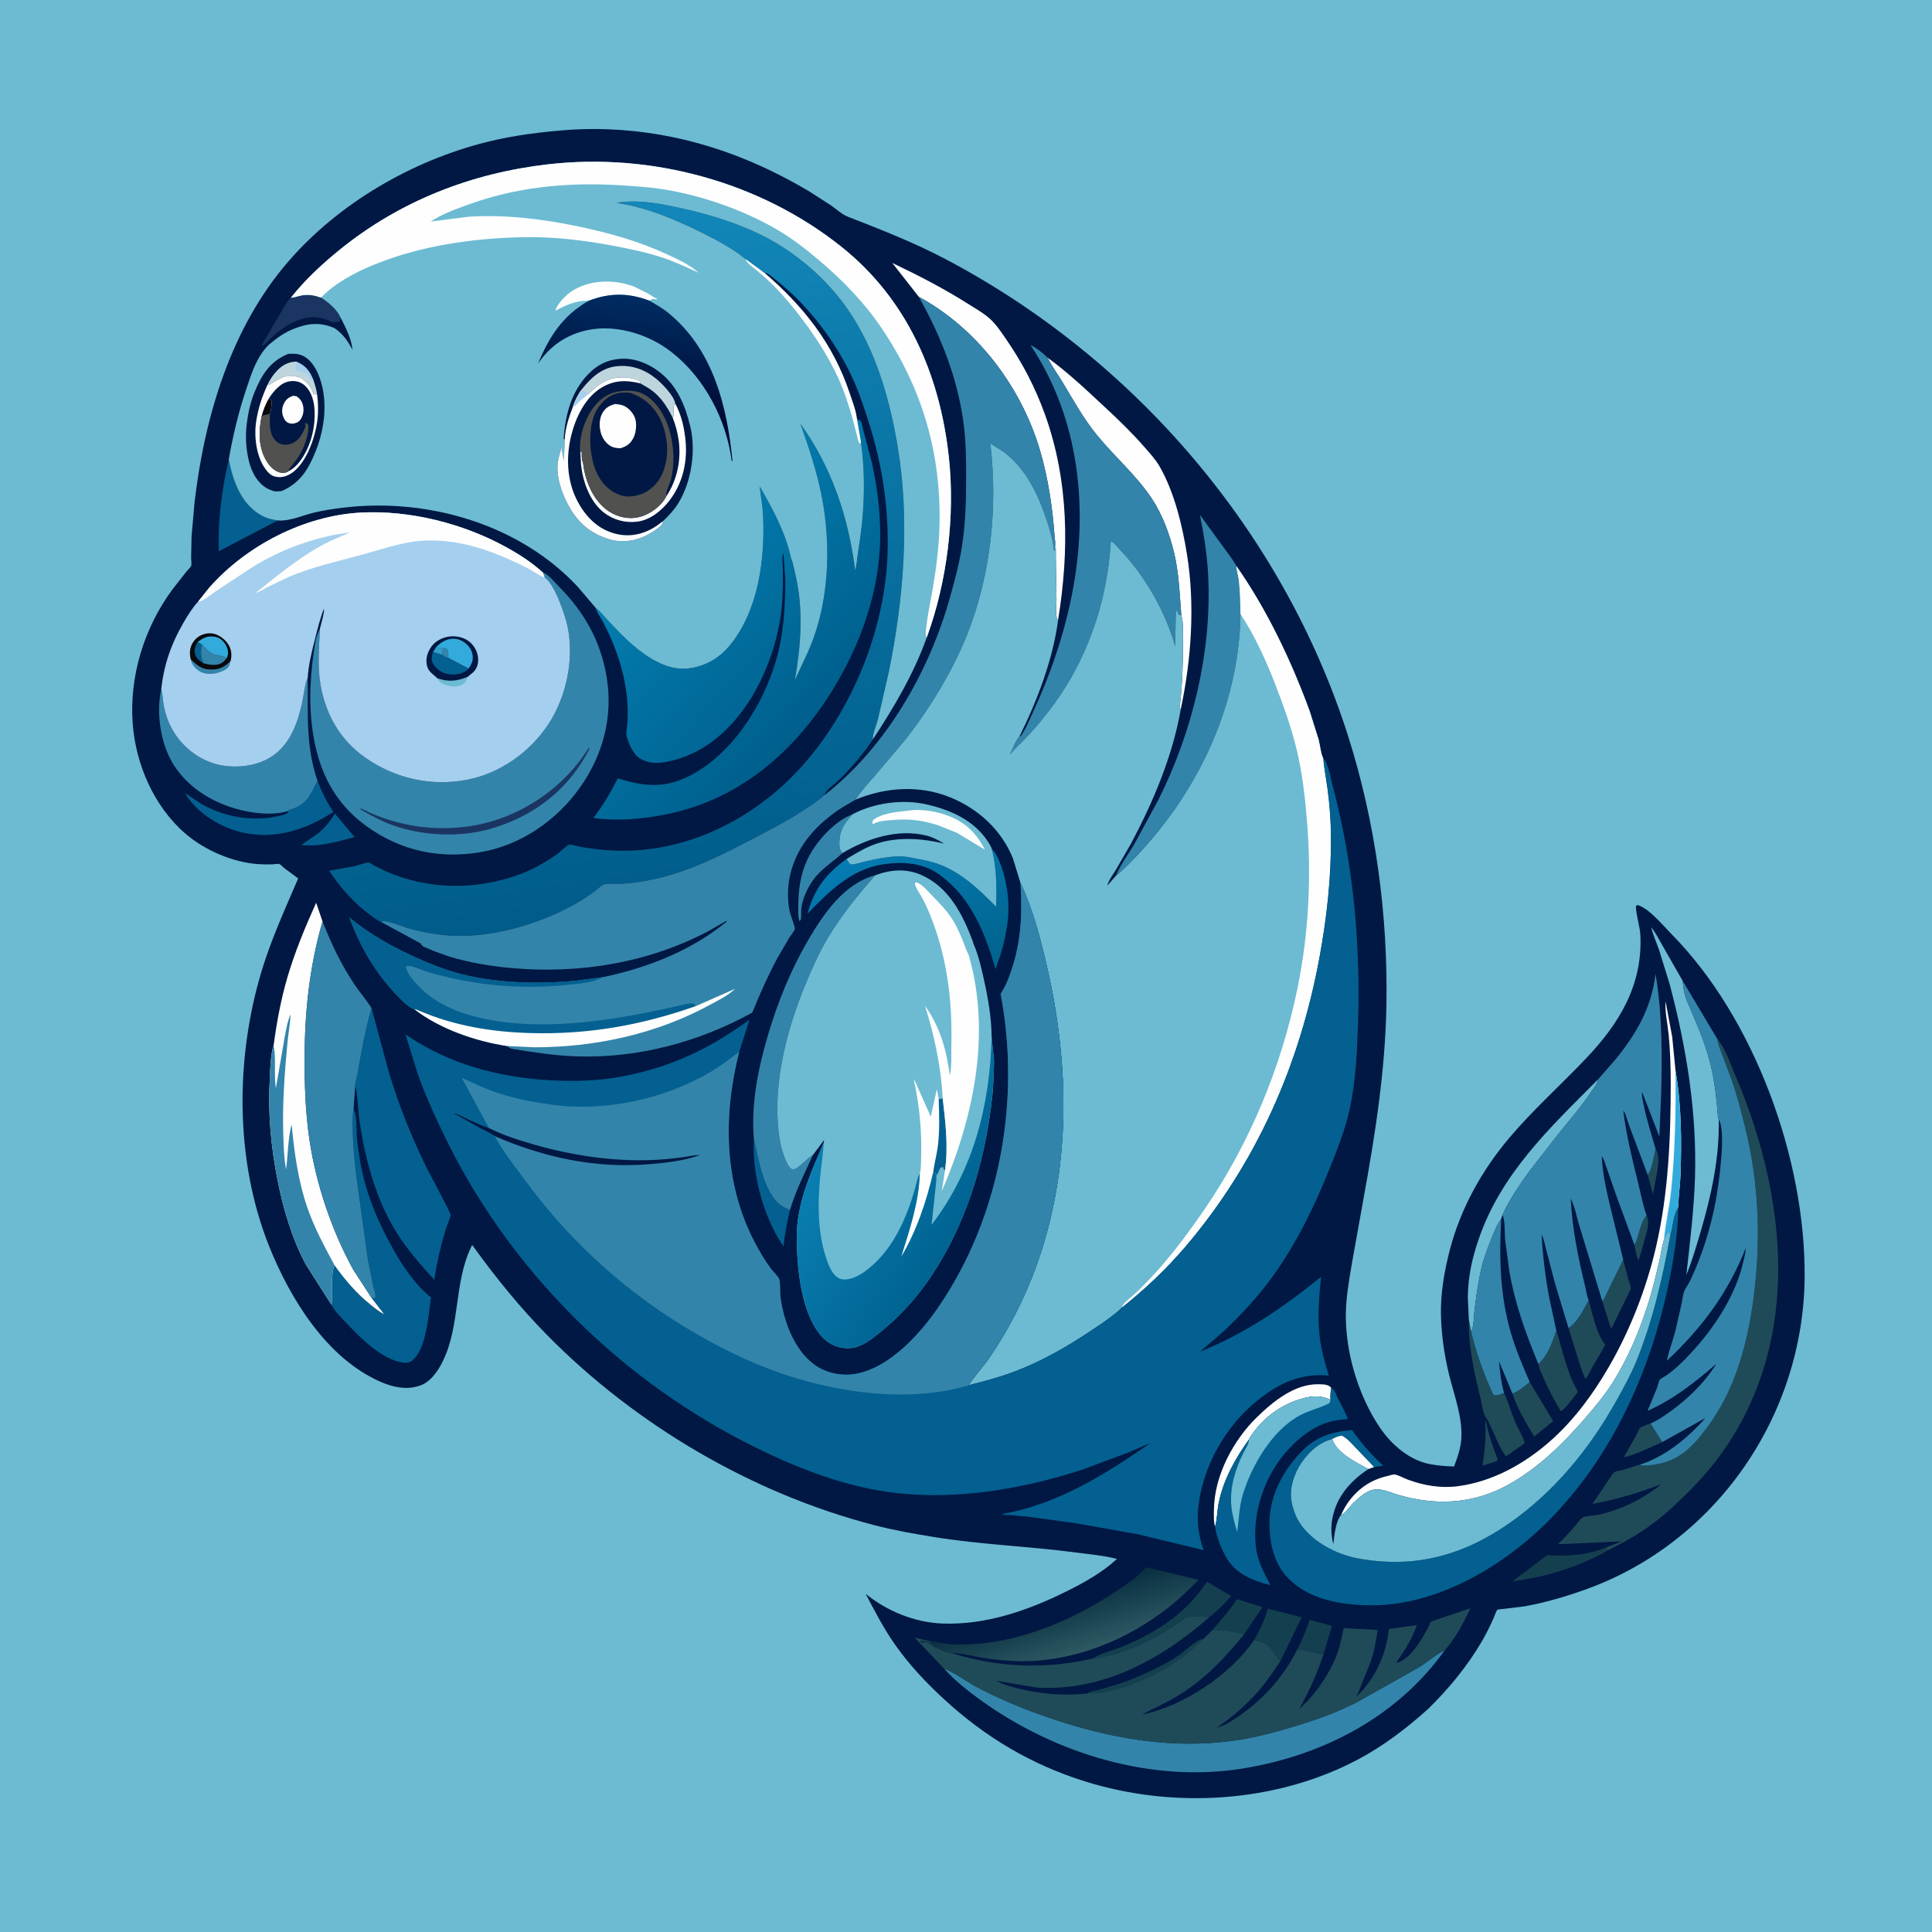 <svg version="1.1" xmlns="http://www.w3.org/2000/svg" style="display: block;" viewBox="0 0 2048 2048" width="1024" height="1024">
<defs>
	<linearGradient id="Gradient1" gradientUnits="userSpaceOnUse" x1="1005.36" y1="1042.87" x2="939.672" y2="893.761">
		<stop class="stop0" offset="0" stop-opacity="1" stop-color="rgb(0,99,141)"/>
		<stop class="stop1" offset="1" stop-opacity="1" stop-color="rgb(5,124,179)"/>
	</linearGradient>
	<linearGradient id="Gradient2" gradientUnits="userSpaceOnUse" x1="1116.23" y1="1692.52" x2="1136.11" y2="1752.92">
		<stop class="stop0" offset="0" stop-opacity="1" stop-color="rgb(7,45,64)"/>
		<stop class="stop1" offset="1" stop-opacity="1" stop-color="rgb(44,88,98)"/>
	</linearGradient>
	<linearGradient id="Gradient3" gradientUnits="userSpaceOnUse" x1="872.41" y1="751.861" x2="691.528" y2="581.716">
		<stop class="stop0" offset="0" stop-opacity="1" stop-color="rgb(0,95,141)"/>
		<stop class="stop1" offset="1" stop-opacity="1" stop-color="rgb(2,125,175)"/>
	</linearGradient>
	<linearGradient id="Gradient4" gradientUnits="userSpaceOnUse" x1="688.747" y1="963.069" x2="583.356" y2="228.576">
		<stop class="stop0" offset="0" stop-opacity="1" stop-color="rgb(0,92,138)"/>
		<stop class="stop1" offset="1" stop-opacity="1" stop-color="rgb(18,135,185)"/>
	</linearGradient>
	<linearGradient id="Gradient5" gradientUnits="userSpaceOnUse" x1="1013.27" y1="1306.43" x2="873.028" y2="1218.19">
		<stop class="stop0" offset="0" stop-opacity="1" stop-color="rgb(0,99,146)"/>
		<stop class="stop1" offset="1" stop-opacity="1" stop-color="rgb(10,127,178)"/>
	</linearGradient>
	<linearGradient id="Gradient6" gradientUnits="userSpaceOnUse" x1="670.691" y1="442.907" x2="683.858" y2="315.956">
		<stop class="stop0" offset="0" stop-opacity="1" stop-color="rgb(0,8,50)"/>
		<stop class="stop1" offset="1" stop-opacity="1" stop-color="rgb(0,44,98)"/>
	</linearGradient>
</defs>
<path transform="translate(0,0)" fill="rgb(108,187,210)" d="M -0 -0 L 2048 0 L 2048 2048 L -0 2048 L -0 -0 z"/>
<path transform="translate(0,0)" fill="rgb(0,24,67)" d="M 606.016 137.419 C 641.308 135.36 677.454 138.069 712.082 145.159 C 764.723 155.937 812.315 175.889 858.335 203.201 L 881.532 218.159 C 887.055 222.035 892.441 227.261 898.762 229.722 C 934.765 243.741 969.645 257.379 1003.91 275.523 C 1203.48 381.213 1360.06 564.032 1428.85 779.629 C 1458.14 871.428 1471.4 969.651 1469.64 1065.88 C 1468.37 1135.32 1457.8 1202.23 1445.42 1270.41 L 1432.87 1340.38 C 1429.91 1358.09 1426.66 1376.29 1426.62 1394.31 C 1426.51 1434.81 1440.18 1480.2 1463.03 1513.72 C 1475.16 1531.5 1493.98 1547.85 1515.62 1551.99 L 1517.5 1552.34 C 1525.44 1553.88 1533.27 1554.19 1541.34 1554.55 C 1544.67 1545.96 1547.93 1536.66 1548.85 1527.45 C 1551.23 1503.51 1541.24 1478.82 1535.75 1455.78 C 1530.91 1435.51 1527.95 1414.99 1527.48 1394.14 C 1526.95 1370.86 1530.99 1347.84 1536.77 1325.39 C 1548.08 1281.49 1570.73 1240.7 1599.93 1206.18 C 1624.96 1176.58 1653.94 1150.64 1680.67 1122.63 C 1716.03 1085.56 1741.03 1045.21 1738.91 992.372 C 1738.48 981.497 1734.37 971.087 1734.09 960.5 L 1736 959.322 C 1748.58 963.339 1762.57 980.761 1771.74 990.053 C 1860.17 1079.64 1914.01 1229.09 1912.99 1353.93 C 1911.79 1500.5 1819.31 1635.49 1680.35 1685.07 C 1659.38 1692.55 1638.29 1698.76 1616.37 1702.74 C 1613.03 1703.35 1587.72 1706.07 1587.39 1706.3 C 1586.2 1707.13 1584.12 1713.38 1583.35 1715.1 C 1579.48 1723.78 1575.22 1732.54 1570.37 1740.72 C 1554.69 1767.16 1535.86 1789.93 1513.98 1811.45 C 1491.37 1831.82 1466.09 1851.09 1439.11 1865.33 C 1352.04 1911.29 1243.61 1917.65 1150.13 1888.35 C 1092.93 1870.43 1044.49 1841.54 1000.59 1801.11 C 981.103 1783.17 963.364 1764.26 948.178 1742.51 C 936.436 1725.69 927.18 1707.64 917.657 1689.54 C 940.356 1707.9 969.706 1719.92 999.037 1721.01 C 1045.25 1722.72 1089.87 1707.12 1130.77 1686.8 C 1149.36 1677.57 1168.72 1666.73 1184.03 1652.54 C 1170.09 1648.85 1155.03 1647.68 1140.75 1645.76 C 1091.15 1639.12 1040.84 1637.47 991.49 1629.53 C 969.79 1626.04 948.006 1622.25 926.718 1616.72 C 797.221 1583.1 674.026 1510.62 580.141 1415.41 C 550.736 1385.59 524.974 1353.61 500.482 1319.7 L 499.973 1320.77 L 499.145 1322.55 C 481.098 1360.62 487.98 1405.27 469.267 1443.22 C 464.184 1453.53 456.212 1465.26 444.724 1468.92 L 443.5 1469.29 C 430.223 1473.47 416.473 1470.38 404 1465.02 C 346.501 1440.32 307.444 1376.49 285.219 1320.88 C 248.944 1230.12 249.348 1121.84 277.454 1028.96 C 287.689 995.141 302.234 963.577 316.059 931.172 L 301.37 920.242 C 300.192 919.286 297.336 916.282 296.028 915.851 C 294.752 915.429 290.681 916.149 289.193 916.209 C 284.16 916.412 279.159 916.359 274.132 916.03 C 246.965 914.25 217.351 901.501 196.783 883.892 C 163.365 855.282 143.894 810.434 140.661 767.028 C 136.934 716.974 152.815 665.55 182.522 625.169 L 197.473 606.062 C 198.576 604.712 202.328 601.001 202.701 599.695 C 203.228 597.855 202.61 593.665 202.601 591.575 L 203.04 569.003 L 206.267 532.074 C 217.03 441.138 244.843 347.327 305.75 277.062 C 359.274 215.314 436.606 170.461 515.564 150.63 C 545.071 143.219 575.708 139.595 606.016 137.419 z"/>
<path transform="translate(0,0)" fill="rgb(31,75,88)" d="M 1754.97 1217.85 C 1759.78 1224.83 1757.59 1237.23 1756.13 1245.12 L 1752.2 1266.04 L 1746.61 1245.26 C 1751.3 1239 1753.19 1225.59 1754.97 1217.85 z"/>
<path transform="translate(0,0)" fill="rgb(31,75,88)" d="M 1745.44 1288.28 C 1749.38 1297.1 1745.52 1305.98 1743.15 1314.8 C 1741.21 1322.04 1739.32 1329.36 1736.76 1336.41 C 1734.84 1331.14 1733.31 1325.47 1732.66 1319.9 C 1737.77 1309.73 1737.95 1297.29 1745.44 1288.28 z"/>
<path transform="translate(0,0)" fill="rgb(31,75,88)" d="M 1574.47 1505.5 C 1575.46 1506.89 1575.19 1506.2 1575.49 1507.77 C 1578.02 1521.05 1582.64 1534.49 1587.7 1547 C 1586.57 1549.25 1585.68 1549.01 1583.43 1549.92 L 1571.55 1553.59 C 1574.05 1537.37 1575.41 1521.92 1574.47 1505.5 z"/>
<path transform="translate(0,0)" fill="rgb(31,75,88)" d="M 1762.02 1528.7 C 1748.63 1534.58 1735.66 1541.35 1721.35 1544.77 L 1734.75 1520.9 C 1735.77 1519.07 1737.12 1515.15 1738.41 1513.84 C 1740.27 1511.96 1746.92 1509.99 1749.64 1508.89 L 1762.02 1528.7 z"/>
<path transform="translate(0,0)" fill="rgb(3,96,144)" d="M 355.055 862.517 L 375.89 887.356 C 363.508 890.707 352.055 893.823 339.305 895.536 C 332.928 896.417 325.938 895.952 319.478 895.995 C 324.992 891.106 332.049 887.564 337.876 882.8 C 344.991 876.984 350.086 870.182 355.055 862.517 z"/>
<path transform="translate(0,0)" fill="rgb(20,63,79)" d="M 1375.21 1748.52 C 1380.42 1738.19 1384.74 1728.01 1388.3 1717 L 1411.93 1723.55 L 1402.85 1754.19 C 1393.94 1751.28 1384.46 1749.91 1375.21 1748.52 z"/>
<path transform="translate(0,0)" fill="rgb(31,75,88)" d="M 1720.68 1335.27 L 1726.2 1356.48 C 1726.74 1358.44 1728.79 1363.56 1728.65 1365.3 C 1728.47 1367.51 1725.78 1372.19 1724.82 1374.37 L 1707.87 1408.95 L 1698.36 1378.79 L 1699.5 1378.45 L 1720.68 1335.27 z"/>
<path transform="translate(0,0)" fill="rgb(20,63,79)" d="M 1285.11 1727.91 C 1294.22 1717.42 1303.69 1706.84 1311.26 1695.17 L 1338.33 1703.61 L 1318.74 1732.55 C 1308.02 1729.14 1296.33 1727.62 1285.11 1727.91 z"/>
<path transform="translate(0,0)" fill="rgb(20,63,79)" d="M 1705.27 1642.94 L 1705.27 1642.99 C 1685.09 1654.77 1660.41 1664.32 1637.65 1669.93 C 1626.23 1672.75 1614.57 1674.29 1603.02 1676.52 L 1640.09 1648.5 C 1661.78 1649.81 1682.37 1648.73 1702.59 1640.31 C 1703.59 1642.08 1703.25 1642 1705.27 1642.94 z"/>
<path transform="translate(0,0)" fill="rgb(3,96,144)" d="M 799.162 1207.63 C 804.205 1229.07 809.823 1267.23 830.24 1279.33 L 837.389 1282.77 C 834.341 1295.69 831.685 1308.22 830.676 1321.5 C 809.593 1291.22 796.835 1244.32 799.162 1207.63 z"/>
<path transform="translate(0,0)" fill="rgb(31,75,88)" d="M 1621.56 1465.02 L 1646.41 1506.41 L 1626.39 1522.83 C 1617.65 1508.49 1608.51 1493.42 1603.31 1477.39 L 1604.33 1476.9 L 1606 1476.04 C 1611.79 1473.13 1616.54 1469.07 1621.56 1465.02 z"/>
<path transform="translate(0,0)" fill="rgb(20,63,79)" d="M 1329.16 1738.82 C 1335.31 1728.57 1340.84 1716.91 1343.87 1705.3 L 1379.98 1714.28 L 1357.19 1760.97 C 1353.5 1756.96 1351.12 1752.16 1347.67 1748 C 1342.27 1741.48 1337.32 1739.78 1329.16 1738.82 z"/>
<path transform="translate(0,0)" fill="rgb(27,53,99)" d="M 308.289 315.664 L 309.894 315.452 C 313.507 314.94 316.911 313.567 320.5 313.008 C 327.673 311.889 333.599 313.123 340.344 315.477 C 348.744 321.041 357.371 327.929 361.444 337.476 L 360.515 339.004 L 360.005 341.005 C 358.114 341.394 356.563 341.514 354.644 341.512 L 352.173 341.556 C 342.414 336.432 331.727 334.542 321.013 337.776 C 304.993 342.612 293.291 351.754 281.974 363.731 C 280.727 364.843 279.527 365.822 278.127 366.735 L 278.01 365 L 298.906 329.135 C 301.585 324.824 304.5 319.015 308.289 315.664 z"/>
<path transform="translate(0,0)" fill="rgb(51,132,170)" d="M 892.967 904.346 C 882.204 914.372 870.447 920.884 861.615 933.366 C 855.379 942.178 850.475 953.197 849.342 964 C 849.105 966.257 849.597 973.389 848.731 975 C 848.43 975.559 847.91 975.968 847.5 976.452 C 845.839 971.928 846.217 966.774 846.192 962.006 C 846.1 944.758 848.246 927.804 855.464 911.972 C 863.999 893.248 884.269 870.422 903.798 863.106 C 894.123 873.747 889.096 881.635 889.833 896.728 C 889.987 899.891 891.072 901.848 892.967 904.346 z"/>
<path transform="translate(0,0)" fill="rgb(31,75,88)" d="M 1684.05 1378.12 C 1688.15 1392.22 1691.69 1411.91 1700.26 1423.74 L 1701.63 1425.75 L 1687.98 1449.12 C 1685.66 1453.2 1683.65 1458.02 1680.72 1461.66 C 1676.66 1453.84 1674.28 1444.93 1671.65 1436.54 L 1662.67 1407.77 C 1672.66 1401.17 1678.46 1388.4 1684.05 1378.12 z"/>
<path transform="translate(0,0)" fill="rgb(31,75,88)" d="M 1630.73 1445.91 C 1641.33 1436.15 1644.86 1423.76 1649.82 1410.7 C 1657.05 1432.93 1660.74 1454.99 1672.77 1475.47 C 1670.02 1478.88 1657.82 1495.38 1654.37 1495.78 C 1647.74 1484.53 1641.63 1473.13 1636.41 1461.15 C 1634.35 1456.41 1631.54 1451.01 1630.73 1445.91 z"/>
<path transform="translate(0,0)" fill="rgb(20,63,79)" d="M 1157.92 1758.25 L 1159.31 1757.46 C 1168.84 1751.83 1180.6 1749.3 1190.88 1745 C 1218.93 1733.27 1244.85 1717.96 1265.34 1695.06 C 1270.45 1689.34 1274.93 1682.92 1279.49 1676.76 L 1305.14 1691.97 C 1298.05 1699.7 1290.33 1707.98 1281.91 1714.26 C 1276.09 1711.92 1264.57 1713.87 1258.11 1714.12 C 1234.21 1731.05 1207.95 1746.47 1179.5 1753.99 C 1172.44 1755.85 1165.22 1757.85 1157.92 1758.25 z"/>
<path transform="translate(0,0)" fill="rgb(254,254,254)" d="M 1288.03 1618.29 C 1286.35 1612.79 1286.76 1605.69 1286.83 1599.97 C 1287.3 1564.23 1307.31 1526.63 1332.57 1502.11 C 1349.74 1485.44 1372.69 1466.67 1398.15 1467.36 C 1402.83 1467.48 1407.72 1467.42 1411.04 1470.87 C 1410.6 1475.22 1409.96 1479.53 1410.42 1483.9 C 1398.24 1478.03 1386.87 1480.09 1374.48 1484.45 C 1353.44 1491.86 1335.45 1506.54 1323.89 1525.71 L 1323.83 1526.03 C 1309.25 1546.27 1296.97 1568.47 1291.87 1593.12 C 1290.2 1601.2 1290.28 1610.6 1288.03 1618.29 z"/>
<path transform="translate(0,0)" fill="rgb(3,96,144)" d="M 242.493 487.111 C 246.671 508.74 254.571 531.798 274.062 544.586 C 279.347 548.053 284.326 549.918 290.506 550.988 L 294.369 551.692 L 231.864 584.391 C 230.892 552.309 235.09 518.296 242.493 487.111 z"/>
<path transform="translate(0,0)" fill="rgb(31,75,88)" d="M 1557.05 1398.69 L 1559.43 1411.15 C 1564.66 1433.77 1573.03 1457 1582.81 1478.07 C 1585.71 1479.71 1586.81 1479.02 1590 1478.14 L 1594.37 1476.71 C 1598.85 1486.08 1601.66 1496.56 1605.64 1506.22 C 1608.75 1513.79 1614.3 1522.13 1616.29 1529.86 L 1596.34 1543.84 C 1589.43 1534.67 1585.12 1522.31 1580.06 1511.98 C 1578.83 1509.48 1578 1506.26 1576.19 1504.15 C 1572.02 1499.32 1571.18 1489.77 1569.67 1483.5 C 1562.89 1455.37 1556.41 1427.84 1557.05 1398.69 z"/>
<path transform="translate(0,0)" fill="rgb(3,96,144)" d="M 336.665 827.94 L 337.073 829.02 C 341.309 839.991 346.823 850.957 353.39 860.729 C 324.237 879.384 292.299 890.246 257.228 882.557 C 234.832 877.647 209.852 862.663 197.509 842.906 L 196.309 840.676 C 203.556 845.501 210.696 850.927 218.441 854.903 C 240.073 866.01 266.907 870.488 290.927 865.961 L 294 865.312 C 297.912 864.514 301.172 863.868 304.751 861.952 L 305.111 859.693 C 305.545 859.002 307.297 858.333 308.005 858.077 L 310.693 857.329 C 322.261 852.955 327.712 845.965 332.783 835.053 C 333.945 832.554 335.228 830.288 336.665 827.94 z"/>
<path transform="translate(0,0)" fill="rgb(108,187,210)" d="M 1693.76 1144.46 C 1693.36 1148.91 1689.46 1153.35 1687.01 1157 C 1676.56 1172.63 1664.25 1186.85 1652.44 1201.44 L 1621.03 1241.76 C 1610.32 1256.45 1600.33 1271.49 1592.57 1287.98 L 1591.31 1291.97 C 1586.71 1298.22 1583.74 1306.01 1580.88 1313.19 C 1576.49 1324.2 1572.31 1335.21 1569.74 1346.82 C 1566.66 1360.76 1564.76 1375.16 1562.99 1389.32 C 1562.29 1394.88 1562.57 1406.86 1559.43 1411.15 L 1557.05 1398.69 L 1555.97 1376.04 C 1555.95 1354.73 1560.29 1334.59 1567.11 1314.52 C 1591.03 1244.03 1642.72 1195.74 1693.76 1144.46 z"/>
<path transform="translate(0,0)" fill="url(#Gradient1)" d="M 1051.43 900.089 C 1055.35 903.666 1057.34 908.252 1059.36 913.05 C 1065.12 926.763 1068.17 942.247 1068.86 957.091 C 1069.95 980.392 1063.66 1005.74 1055.23 1027.32 C 1044.67 990.079 1029.37 951.704 997 928.049 L 995.537 926.958 C 978.554 914.501 956.357 913.148 936.154 916.223 C 902.5 921.347 878.698 945.004 856.036 968.486 C 862.95 942.632 875.859 925.944 897.356 910.627 L 899.67 914.141 C 900.278 914.991 901.313 916.271 902.5 916.326 C 906.301 916.501 912.055 914.352 915.936 913.471 C 930.561 910.151 948.878 905.958 963.726 908.751 C 973.379 910.566 983.483 912.162 992.812 915.282 C 1017.84 923.653 1037.86 942.851 1055.93 961.224 C 1056.52 940.343 1056.63 920.442 1051.43 900.089 z"/>
<path transform="translate(0,0)" fill="rgb(51,132,170)" d="M 1591.31 1291.97 C 1589.2 1333.76 1589.87 1372.79 1601.71 1413.3 C 1606.85 1430.91 1614.28 1448.19 1621.56 1465.02 C 1616.54 1469.07 1611.79 1473.13 1606 1476.04 L 1604.33 1476.9 L 1603.31 1477.39 L 1588.96 1442.92 C 1590.15 1454.52 1591.2 1465.41 1594.37 1476.71 L 1590 1478.14 C 1586.81 1479.02 1585.71 1479.71 1582.81 1478.07 C 1573.03 1457 1564.66 1433.77 1559.43 1411.15 C 1562.57 1406.86 1562.29 1394.88 1562.99 1389.32 C 1564.76 1375.16 1566.66 1360.76 1569.74 1346.82 C 1572.31 1335.21 1576.49 1324.2 1580.88 1313.19 C 1583.74 1306.01 1586.71 1298.22 1591.31 1291.97 z"/>
<path transform="translate(0,0)" fill="rgb(108,187,210)" d="M 1821.93 1186.85 C 1822.87 1226.92 1813.98 1267.62 1802.68 1305.86 C 1798.19 1321.03 1793.65 1336.86 1787.6 1351.5 C 1791.36 1317.56 1795.62 1283.07 1796.72 1248.94 C 1798.97 1179.09 1787.65 1110.14 1769.8 1042.83 L 1758.58 1006.67 C 1755.75 998.733 1752.36 991.017 1750.17 982.866 C 1754.84 988.106 1758.94 996.502 1762.49 1002.63 L 1783.73 1039.8 C 1784.37 1047.81 1785.51 1054.68 1788.71 1062.16 C 1797.2 1082.04 1805.86 1101.29 1811.63 1122.21 C 1816 1138.06 1818.42 1154.16 1819.96 1170.5 C 1820.13 1172.31 1821.01 1186.46 1821.93 1186.85 z"/>
<path transform="translate(0,0)" fill="rgb(254,254,254)" d="M 1110.51 379.202 C 1132.07 394.766 1151.57 413.304 1170.99 431.377 C 1185.54 444.914 1199.84 458.614 1212.9 473.615 C 1218.63 480.189 1224.79 486.772 1229.17 494.364 C 1244.82 521.524 1253.34 557.033 1258.28 587.835 C 1266.89 641.507 1262.92 698.753 1251.68 751.715 C 1249.6 750.57 1250.57 749.753 1250.82 747.522 C 1253.31 725.079 1254.1 702.576 1254.04 680.013 C 1254.01 671.404 1254.74 660.604 1252.23 652.325 C 1250.47 629.97 1249.7 606.601 1244.3 584.775 C 1239.57 565.679 1232.18 545.478 1221.3 528.999 C 1204.82 504.06 1181.8 484.394 1162.97 461.409 C 1148.65 443.923 1138.26 424.958 1126.67 405.684 C 1121.37 396.879 1115.05 388.403 1110.51 379.202 z"/>
<path transform="translate(0,0)" fill="rgb(254,254,254)" d="M 973.927 314.569 L 945.873 278.762 C 973.588 291.939 1000.11 305.607 1026.08 322.034 C 1033.95 327.011 1042.97 332.037 1049.79 338.318 C 1056.27 344.285 1061.61 352.462 1066.6 359.676 C 1083.85 384.649 1097.58 411.061 1107.83 439.691 C 1133.02 510.081 1133.51 583.748 1121.69 656.78 L 1120.77 656.587 C 1118.54 651.945 1119.92 641.031 1119.92 635.652 L 1119.28 596 C 1119.04 587.67 1119.71 579.122 1118.1 570.913 C 1115.87 539.492 1111.4 507.659 1102.45 477.427 C 1082.49 409.993 1036.03 348.346 973.927 314.569 z"/>
<path transform="translate(0,0)" fill="rgb(254,254,254)" d="M 1421.62 1605.87 C 1424.17 1600.13 1427 1595.08 1430.89 1590.09 C 1441.47 1576.53 1454.59 1568.25 1471.25 1564.5 C 1473.01 1564.1 1476.51 1562.86 1478.22 1563 C 1481.76 1563.31 1488.67 1567.13 1492.24 1568.44 C 1509.16 1574.67 1527.16 1577.83 1545.21 1575.47 C 1581.89 1570.69 1615.73 1551.93 1643.23 1527.69 C 1668.28 1505.63 1688.63 1477.98 1705.29 1449.24 C 1728.04 1410 1745.28 1365.74 1755.5 1321.56 C 1768.61 1264.87 1771.1 1205.79 1771.04 1147.81 C 1771.02 1130.84 1770.5 1113.85 1768.88 1096.94 C 1767.76 1085.35 1764.8 1072.87 1765.52 1061.34 L 1772.6 1099.09 L 1776.12 1134.89 C 1782.41 1170.76 1782.77 1210 1781.36 1246.3 C 1780.93 1257.29 1779.17 1268.54 1779.06 1279.45 C 1773.13 1289.31 1773.73 1298.11 1770.65 1308.77 L 1769 1306.51 C 1767.06 1308.26 1765.42 1310.38 1765.01 1313.01 L 1763.87 1314.22 L 1763.43 1315.63 C 1761.47 1322.06 1760.7 1329.11 1759.18 1335.71 C 1755.4 1352.1 1751.45 1368.49 1746.26 1384.5 C 1737.28 1412.18 1725.81 1439.27 1710.46 1464.07 C 1701.93 1477.84 1691.62 1490.25 1681.07 1502.5 C 1657.52 1529.85 1630.36 1556.53 1598.5 1574.08 C 1561.65 1594.37 1522.12 1596.36 1482.09 1584.53 C 1471.22 1581.32 1460.44 1575.27 1449.46 1581.44 C 1443.33 1584.89 1438.11 1589.75 1433.15 1594.69 C 1430.25 1597.58 1425.33 1604.98 1421.62 1605.87 z"/>
<path transform="translate(0,0)" fill="rgb(50,171,220)" d="M 1776.12 1134.89 C 1782.41 1170.76 1782.77 1210 1781.36 1246.3 C 1780.93 1257.29 1779.17 1268.54 1779.06 1279.45 C 1773.13 1289.31 1773.73 1298.11 1770.65 1308.77 L 1769 1306.51 C 1767.06 1308.26 1765.42 1310.38 1765.01 1313.01 L 1763.87 1314.22 C 1765.47 1296.88 1769.68 1279.67 1771.45 1262.23 C 1775.69 1220.41 1776.59 1176.91 1776.12 1134.89 z"/>
<path transform="translate(0,0)" fill="rgb(51,132,170)" d="M 927.729 927.858 C 909.708 948.344 891.96 970.12 877.902 993.596 C 867.992 1010.14 860.298 1027.59 853.016 1045.41 C 834.832 1089.91 821.331 1141.05 824.433 1189.5 C 825.294 1202.94 827.24 1216.58 832.5 1229.08 C 833.825 1232.23 835.454 1236.29 838.162 1238.45 C 839.855 1239.79 840.018 1239.47 842.005 1239.5 C 849.643 1235.83 854.647 1228.6 861.876 1224.18 C 852.973 1243.79 843.494 1261.9 837.389 1282.77 L 830.24 1279.33 C 809.823 1267.23 804.205 1229.07 799.162 1207.63 C 796.038 1170.21 803.504 1133.22 814.012 1097.5 C 824.236 1062.75 838.13 1028.33 856.434 996.989 C 872.698 969.14 894.658 936.537 927.729 927.858 z"/>
<path transform="translate(0,0)" fill="rgb(51,132,170)" d="M 170.95 730.654 C 172.312 735.195 172.368 739.832 173.029 744.5 C 174.037 751.618 175.945 758.625 178.714 765.26 C 186.642 784.257 202.358 799.834 221.475 807.482 C 239.23 814.585 262.015 814.23 279.48 806.56 C 305.793 795.003 315.337 768.714 320.759 742.485 C 322.347 734.805 322.876 726.741 325.774 719.416 L 326.168 718.465 C 326.57 756.207 323.917 791.518 336.665 827.94 C 335.228 830.288 333.945 832.554 332.783 835.053 C 327.712 845.965 322.261 852.955 310.693 857.329 L 308.005 858.077 C 307.297 858.333 305.545 859.002 305.111 859.693 C 291.383 864.179 273.374 862.579 259.357 859.608 C 229.527 853.283 200.93 837.182 184.272 811.045 C 170.359 789.215 165.182 755.893 170.95 730.654 z"/>
<path transform="translate(0,0)" fill="rgb(108,187,210)" d="M 903.798 863.106 C 926.852 850.97 956.577 846.969 982.005 852.663 C 1007.53 858.378 1032.85 869.691 1047.53 892.536 C 1049.07 894.929 1050.55 897.379 1051.43 900.089 C 1056.63 920.442 1056.52 940.343 1055.93 961.224 C 1037.86 942.851 1017.84 923.653 992.812 915.282 C 983.483 912.162 973.379 910.566 963.726 908.751 C 948.878 905.958 930.561 910.151 915.936 913.471 C 912.055 914.352 906.301 916.501 902.5 916.326 C 901.313 916.271 900.278 914.991 899.67 914.141 L 897.356 910.627 L 901.115 908.316 C 910.249 902.762 919.582 897.443 929.792 894.123 C 952.255 886.816 978.19 888.76 1000.78 894.271 C 995.036 890.846 989.32 887.634 982.786 885.929 C 952.262 877.963 919.083 888.741 892.967 904.346 C 891.072 901.848 889.987 899.891 889.833 896.728 C 889.096 881.635 894.123 873.747 903.798 863.106 z"/>
<path transform="translate(0,0)" fill="rgb(254,254,254)" d="M 962.399 859.395 C 974.069 857.243 989.85 859.591 1000.99 863.305 C 1021.46 870.134 1034.29 881.495 1043.94 900.606 L 1014.42 882.856 L 994.377 874.818 C 977.473 869.258 962.278 867.661 944.5 869.37 C 938.129 869.982 932.519 870.002 926.691 872.993 L 925.731 873.5 L 924.577 872.5 L 925.36 869.5 C 933.654 862.17 951.605 860.415 962.399 859.395 z"/>
<path transform="translate(0,0)" fill="url(#Gradient2)" d="M 986.732 1739.85 C 993.079 1740.19 999.114 1741.97 1005.41 1742.69 C 1014.48 1743.73 1024.42 1743.33 1033.5 1742.68 C 1086.18 1738.9 1137.29 1716.97 1180.94 1688.16 C 1189.17 1682.73 1198.38 1677.16 1205.64 1670.5 L 1214.97 1661.26 L 1270.53 1674.69 C 1260.9 1684.22 1251.48 1693.71 1240.88 1702.19 C 1196.35 1737.81 1140.01 1761.29 1082.37 1760.93 C 1067.72 1760.84 1052.63 1759.14 1038.2 1756.69 C 1028.54 1755.06 1018.85 1752.14 1009 1752.41 C 1005.21 1752.88 991.929 1746.9 988.5 1744.59 C 986.848 1743.48 986.323 1742.48 984.334 1741.65 C 981.566 1740.5 980.13 1740.22 977.5 1741.42 L 975.25 1739.75 C 977.071 1738.78 977.056 1739.15 979.047 1739.45 C 980.846 1739.72 982.476 1739.96 984.225 1740.49 L 985.518 1740.92 L 986.732 1739.85 z"/>
<path transform="translate(0,0)" fill="rgb(3,96,144)" d="M 1411.04 1470.87 C 1414.85 1473.26 1415.7 1476.99 1417.62 1480.97 C 1421.35 1488.68 1425.82 1496.23 1428.9 1504.21 C 1421.67 1504.94 1414.41 1505.56 1407.45 1507.76 C 1389.32 1513.46 1372.91 1527.35 1361.04 1541.84 C 1339.21 1568.48 1327.43 1605.17 1331.28 1639.57 C 1333.01 1655 1339.75 1666.78 1346.7 1680.28 C 1329.12 1676.06 1311.28 1669 1301.15 1653.05 C 1295.42 1644.01 1289.33 1628.89 1288.03 1618.29 C 1290.28 1610.6 1290.2 1601.2 1291.87 1593.12 C 1296.97 1568.47 1309.25 1546.27 1323.83 1526.03 L 1323.89 1525.71 C 1335.45 1506.54 1353.44 1491.86 1374.48 1484.45 C 1386.87 1480.09 1398.24 1478.03 1410.42 1483.9 C 1409.96 1479.53 1410.6 1475.22 1411.04 1470.87 z"/>
<path transform="translate(0,0)" fill="rgb(108,187,210)" d="M 1323.83 1526.03 L 1323.89 1525.71 C 1335.45 1506.54 1353.44 1491.86 1374.48 1484.45 C 1386.87 1480.09 1398.24 1478.03 1410.42 1483.9 L 1409.37 1487.36 C 1399.42 1492.65 1388.05 1494.91 1377.97 1500.3 C 1348.9 1515.86 1327 1553.01 1317.57 1583.85 C 1313.43 1597.39 1313.38 1610.23 1311.44 1624.03 C 1308.8 1614.93 1305.93 1604.96 1305.19 1595.5 C 1303.64 1575.87 1309.76 1556.67 1318.5 1539.29 C 1320.38 1535.54 1324.15 1530.28 1323.83 1526.03 z"/>
<path transform="translate(0,0)" fill="rgb(3,96,144)" d="M 394.096 1376.12 C 394.938 1375.81 394.358 1375.97 396.005 1376.01 L 397.5 1376.05 C 399.042 1373.1 396.431 1366.46 395.634 1363.1 L 390.069 1335.89 L 377.603 1245.57 C 375.699 1228.91 374.032 1212.95 373.922 1196.13 C 373.877 1189.24 373.632 1182.39 374.827 1175.57 C 378.726 1184.05 377.662 1195.93 378.286 1205.26 C 378.717 1211.71 379.874 1218.29 380.775 1224.69 C 385.776 1260.24 399.19 1292.79 416.667 1323.92 C 426.937 1342.21 440.272 1362.18 456.821 1375.31 C 454.195 1393.64 452.193 1430.98 436.273 1442.72 C 433.819 1444.53 430.438 1444.93 427.445 1444.48 C 404.63 1441.05 383.32 1419.39 368.049 1403.4 C 362.573 1397.67 355.874 1391.03 351.828 1384.18 L 351.43 1383.25 C 353.267 1369.79 350.143 1353.75 354.417 1340.97 C 365.782 1356.9 377.682 1370.97 393.025 1383.22 C 397.566 1386.84 401.993 1390.57 407.212 1393.18 L 394.096 1376.12 z"/>
<path transform="translate(0,0)" fill="rgb(51,132,170)" d="M 1183.26 927.948 C 1187.58 916.649 1195.91 905.843 1202.1 895.391 L 1228.16 847.406 C 1264.16 775.413 1284.58 691.294 1280.74 610.653 C 1279.69 588.563 1276.28 567.395 1271.96 545.744 L 1295.5 578.11 C 1300.68 585.203 1306.4 592.368 1310.64 600.051 C 1310.9 605.521 1312.72 610.62 1313.3 616.049 C 1314.52 627.515 1314.79 639.396 1314.98 650.927 C 1313.39 753.34 1264.82 849.78 1192.07 920.362 C 1189.25 923.103 1186.5 925.696 1183.26 927.948 z"/>
<path transform="translate(0,0)" fill="rgb(3,96,144)" d="M 393.887 1068.74 L 412.185 1136.62 C 423.08 1172.55 436.737 1206.52 453.402 1240.15 C 456.142 1245.68 478.133 1286.16 477.742 1287.98 C 476.519 1293.67 473.415 1299.79 471.746 1305.54 C 466.824 1322.51 462.913 1339.19 460.368 1356.7 C 446.224 1341.2 432.641 1325.75 421.331 1308 C 399.096 1273.1 387.946 1232.03 381.533 1191.52 C 379.524 1178.83 379.459 1165.87 377.376 1153.29 L 376.294 1153.78 C 375.797 1149.91 378.214 1142.37 378.942 1138.32 C 383.09 1115.23 387.158 1091.21 393.887 1068.74 z"/>
<path transform="translate(0,0)" fill="rgb(51,132,170)" d="M 1001.3 1769.44 C 1006.57 1769.61 1026.88 1783.75 1033.31 1787.2 C 1059.5 1801.26 1087.84 1812.82 1116 1822.24 C 1178.73 1843.23 1242.95 1854.38 1309 1845.01 C 1329.41 1842.11 1349.03 1836.92 1368.75 1831.05 C 1393.15 1823.8 1416.24 1815.86 1438.9 1804.15 L 1504.09 1767.42 C 1512.68 1762.15 1521.47 1754.19 1530.31 1749.99 L 1531.45 1749.47 C 1480.86 1820.04 1402.78 1860.66 1318.1 1874.58 C 1221.29 1890.49 1118.49 1859.07 1039.94 1802.5 C 1026.55 1792.86 1012.4 1781.79 1001.3 1769.44 z"/>
<path transform="translate(0,0)" fill="rgb(254,254,254)" d="M 290.067 1107.9 C 293.333 1083.77 297.722 1059.79 304.558 1036.37 C 312.385 1009.56 323.63 982.396 335.142 956.965 L 341.903 976.792 C 328.387 1023.21 323.153 1071.04 322.907 1119.27 C 322.755 1149.24 323.676 1178.66 328.082 1208.37 C 335.034 1255.26 351.606 1304.3 374.432 1345.88 L 394.096 1376.12 L 407.212 1393.18 C 401.993 1390.57 397.566 1386.84 393.025 1383.22 C 377.682 1370.97 365.782 1356.9 354.417 1340.97 C 350.143 1353.75 353.267 1369.79 351.43 1383.25 L 324.196 1340.42 C 309.312 1312.55 300.262 1281.48 294.168 1250.62 C 287.022 1214.43 284.04 1180.29 285.969 1143.46 C 286.585 1131.71 286.627 1119.22 290.067 1107.9 z"/>
<path transform="translate(0,0)" fill="rgb(51,132,170)" d="M 290.067 1107.9 L 290.257 1108.87 C 292.814 1123.4 290.245 1138.76 292.424 1153.61 L 301.887 1098.78 C 303.4 1091.26 304.766 1082.03 308.105 1075.17 C 307.554 1085.47 305.603 1095.58 304.655 1105.84 C 301.718 1137.61 299.311 1169.05 300.252 1201 C 300.622 1213.55 300.907 1227.22 303.246 1239.56 C 305.318 1224.17 305.165 1206.68 309.132 1191.81 C 311.975 1221.86 316.032 1252 325.983 1280.61 C 333.392 1301.91 343.816 1321.07 354.416 1340.85 C 354.435 1340.88 354.417 1340.93 354.417 1340.97 C 350.143 1353.75 353.267 1369.79 351.43 1383.25 L 324.196 1340.42 C 309.312 1312.55 300.262 1281.48 294.168 1250.62 C 287.022 1214.43 284.04 1180.29 285.969 1143.46 C 286.585 1131.71 286.627 1119.22 290.067 1107.9 z"/>
<path transform="translate(0,0)" fill="rgb(31,75,88)" d="M 1820.64 1101.7 C 1828.79 1110.85 1834.2 1127.58 1839.11 1139 C 1869.49 1209.75 1888.66 1289.14 1884.38 1366.52 C 1880.63 1434.35 1858.91 1498.12 1816.53 1551.72 C 1802.29 1569.73 1785.31 1586.57 1768.26 1601.89 C 1749.29 1618.91 1728.09 1631.83 1705.27 1642.94 C 1703.25 1642 1703.59 1642.08 1702.59 1640.31 L 1719.04 1633.92 L 1651.43 1636.94 C 1657.74 1630.93 1663.61 1624.54 1669.34 1617.98 C 1671.49 1615.53 1674.8 1610.44 1677.45 1608.78 C 1680.61 1606.81 1690.74 1606.58 1694.87 1605.63 C 1718.86 1600.08 1741.9 1589.05 1760.91 1573.31 C 1736.86 1582.56 1713.37 1589.61 1688.03 1594.21 L 1705.42 1568.48 C 1706.89 1566.37 1709.57 1561.7 1711.61 1560.33 C 1712.83 1559.5 1717.05 1559.03 1718.64 1558.62 L 1738.19 1552.6 C 1741.26 1554.44 1749.59 1553.18 1753.36 1552.64 C 1779.48 1548.91 1793.77 1534.31 1808.95 1514.13 C 1839.29 1473.8 1852.5 1424.55 1858.91 1375.25 C 1866.74 1315.11 1864.64 1254.88 1850.11 1195.88 C 1845.97 1179.09 1841.44 1161.58 1835.78 1145.25 L 1825.52 1117.7 C 1823.67 1112.67 1821.44 1108.09 1820.75 1102.7 L 1820.64 1101.7 z"/>
<path transform="translate(0,0)" fill="rgb(51,132,170)" d="M 341.903 976.792 C 351.008 1000.08 361.625 1022.33 375.5 1043.16 C 381.296 1051.86 388.468 1059.91 393.887 1068.74 C 387.158 1091.21 383.09 1115.23 378.942 1138.32 C 378.214 1142.37 375.797 1149.91 376.294 1153.78 L 374.827 1175.57 C 373.632 1182.39 373.877 1189.24 373.922 1196.13 C 374.032 1212.95 375.699 1228.91 377.603 1245.57 L 390.069 1335.89 L 395.634 1363.1 C 396.431 1366.46 399.042 1373.1 397.5 1376.05 L 396.005 1376.01 C 394.358 1375.97 394.938 1375.81 394.096 1376.12 L 374.432 1345.88 C 351.606 1304.3 335.034 1255.26 328.082 1208.37 C 323.676 1178.66 322.755 1149.24 322.907 1119.27 C 323.153 1071.04 328.387 1023.21 341.903 976.792 z"/>
<path transform="translate(0,0)" fill="rgb(51,132,170)" d="M 1080.63 780.79 L 1081.72 780.611 C 1087.21 773.448 1090.82 763.926 1094.62 755.762 C 1113.07 716.146 1127.39 674.544 1136.02 631.633 C 1154.31 540.682 1144.67 444.264 1092.35 365.802 C 1098.01 368.288 1106.24 374.781 1110.51 379.202 C 1115.05 388.403 1121.37 396.879 1126.67 405.684 C 1138.26 424.958 1148.65 443.923 1162.97 461.409 C 1181.8 484.394 1204.82 504.06 1221.3 528.999 C 1232.18 545.478 1239.57 565.679 1244.3 584.775 C 1249.7 606.601 1250.47 629.97 1252.23 652.325 L 1249.44 651.5 C 1248.56 649.403 1248.3 647.917 1246.45 646.5 L 1245.71 684.976 C 1235.52 648.923 1214.59 611.861 1188.95 584.652 C 1186 581.512 1182.01 576.273 1178.51 573.967 L 1177.5 573.604 C 1173.84 639.054 1151.53 702.938 1110.93 754.845 C 1103.6 764.221 1095.73 773.665 1087.51 782.281 C 1081.85 788.207 1075.74 793.673 1070.43 799.935 C 1072.89 795.145 1076.91 784.065 1080.63 780.79 z"/>
<path transform="translate(0,0)" fill="rgb(3,96,144)" d="M 1779.06 1279.45 C 1778.84 1307.79 1773.98 1336.53 1768.1 1364.19 C 1748.37 1456.98 1706.99 1547.53 1638.77 1614.85 C 1591.2 1661.79 1521.29 1702.48 1452.5 1701.69 C 1421.38 1701.34 1387.11 1695.78 1364.72 1672.2 C 1349.41 1656.09 1345.08 1632.47 1345.8 1611 C 1346.78 1582.28 1362.76 1554.35 1383.42 1535.07 C 1397.48 1521.95 1414.29 1517.48 1433 1515.82 C 1443.19 1529.69 1453.47 1541.99 1466.26 1553.59 C 1463.08 1554.12 1459.72 1554.93 1456.51 1555.12 L 1450.55 1557.21 C 1437.59 1550.18 1416.98 1540.23 1412.21 1525.48 L 1410.89 1525.87 C 1396.57 1529.87 1384.28 1542.16 1377.05 1554.75 C 1369.5 1567.88 1366.12 1582.52 1370.37 1597.35 L 1370.87 1599 C 1372.51 1604.62 1374.99 1610.26 1378.28 1615.13 C 1391.18 1634.23 1416.13 1647.48 1438.47 1651.75 C 1498.25 1663.17 1549.89 1649.32 1599.28 1615.13 C 1647.13 1582.01 1684.86 1535.97 1713.03 1485.5 C 1720.76 1471.65 1728.56 1457.71 1734.56 1442.99 C 1751.98 1400.24 1762.54 1354.09 1770.65 1308.77 C 1773.73 1298.11 1773.13 1289.31 1779.06 1279.45 z"/>
<path transform="translate(0,0)" fill="rgb(254,254,254)" d="M 1412.21 1525.48 C 1415.73 1523.71 1418.52 1522.18 1422.5 1521.93 C 1427.82 1524.54 1432.18 1529.73 1436.27 1533.95 L 1456.51 1555.12 L 1450.55 1557.21 C 1437.59 1550.18 1416.98 1540.23 1412.21 1525.48 z"/>
<path transform="translate(0,0)" fill="rgb(51,132,170)" d="M 1783.73 1039.8 L 1820.64 1101.7 L 1820.75 1102.7 C 1821.44 1108.09 1823.67 1112.67 1825.52 1117.7 L 1835.78 1145.25 C 1841.44 1161.58 1845.97 1179.09 1850.11 1195.88 C 1864.64 1254.88 1866.74 1315.11 1858.91 1375.25 C 1852.5 1424.55 1839.29 1473.8 1808.95 1514.13 C 1793.77 1534.31 1779.48 1548.91 1753.36 1552.64 C 1749.59 1553.18 1741.26 1554.44 1738.19 1552.6 C 1764.66 1544.53 1790.03 1523.66 1807.76 1503.12 L 1762.02 1528.7 L 1749.64 1508.89 C 1756.76 1506 1763.56 1501.21 1769.81 1496.79 C 1788.8 1483.35 1807.19 1465.61 1819.38 1445.72 C 1796.61 1465.47 1774.23 1483.15 1746.5 1495.56 L 1756.44 1471.42 C 1757.26 1469.23 1758.26 1464.16 1759.54 1462.44 C 1760.41 1461.26 1764.57 1459.26 1766.06 1458.23 C 1775.69 1451.57 1784.28 1443.14 1792.22 1434.57 C 1816.94 1407.92 1839.63 1373.84 1847.83 1338.04 C 1848.93 1333.24 1850.67 1328.1 1850.48 1323.16 C 1831.72 1370.75 1804.07 1407.6 1766.95 1442.46 C 1769.16 1431.38 1773.65 1420.24 1776.36 1409.13 L 1782.66 1381.52 C 1783.48 1377.61 1783.83 1373.27 1785.09 1369.5 C 1786.1 1366.49 1788.39 1363.56 1789.92 1360.73 C 1792.63 1355.7 1794.92 1350.51 1797.15 1345.25 C 1806.86 1322.26 1814.01 1298.03 1818.65 1273.52 C 1821.54 1258.27 1830.3 1199.12 1821.93 1186.85 C 1821.01 1186.46 1820.13 1172.31 1819.96 1170.5 C 1818.42 1154.16 1816 1138.06 1811.63 1122.21 C 1805.86 1101.29 1797.2 1082.04 1788.71 1062.16 C 1785.51 1054.68 1784.37 1047.81 1783.73 1039.8 z"/>
<path transform="translate(0,0)" fill="rgb(108,187,210)" d="M 1763.87 1314.22 L 1765.01 1313.01 C 1765.42 1310.38 1767.06 1308.26 1769 1306.51 L 1770.65 1308.77 C 1762.54 1354.09 1751.98 1400.24 1734.56 1442.99 C 1728.56 1457.71 1720.76 1471.65 1713.03 1485.5 C 1684.86 1535.97 1647.13 1582.01 1599.28 1615.13 C 1549.89 1649.32 1498.25 1663.17 1438.47 1651.75 C 1416.13 1647.48 1391.18 1634.23 1378.28 1615.13 C 1374.99 1610.26 1372.51 1604.62 1370.87 1599 L 1370.37 1597.35 C 1366.12 1582.52 1369.5 1567.88 1377.05 1554.75 C 1384.28 1542.16 1396.57 1529.87 1410.89 1525.87 L 1412.21 1525.48 C 1416.98 1540.23 1437.59 1550.18 1450.55 1557.21 C 1431.74 1569.78 1417.04 1586.13 1412.52 1608.91 C 1410.61 1618.53 1411.04 1627.46 1413.37 1636.94 C 1414.38 1628.2 1415.73 1612.91 1421.62 1605.87 C 1425.33 1604.98 1430.25 1597.58 1433.15 1594.69 C 1438.11 1589.75 1443.33 1584.89 1449.46 1581.44 C 1460.44 1575.27 1471.22 1581.32 1482.09 1584.53 C 1522.12 1596.36 1561.65 1594.37 1598.5 1574.08 C 1630.36 1556.53 1657.52 1529.85 1681.07 1502.5 C 1691.62 1490.25 1701.93 1477.84 1710.46 1464.07 C 1725.81 1439.27 1737.28 1412.18 1746.26 1384.5 C 1751.45 1368.49 1755.4 1352.1 1759.18 1335.71 C 1760.7 1329.11 1761.47 1322.06 1763.43 1315.63 L 1763.87 1314.22 z"/>
<path transform="translate(0,0)" fill="rgb(51,132,170)" d="M 1693.76 1144.46 L 1712.78 1122.73 C 1734.97 1095.23 1750.93 1067.77 1754.91 1032.16 C 1762.1 1074.32 1762.05 1119.48 1760.8 1162.15 L 1758.99 1204.86 L 1740.78 1157.7 C 1739.88 1161.42 1741.6 1167.2 1742.34 1170.99 C 1745.44 1186.75 1750.52 1202.41 1754.97 1217.85 C 1753.19 1225.59 1751.3 1239 1746.61 1245.26 L 1726.78 1192.61 C 1725.85 1190.04 1722.74 1178.7 1720.72 1177.27 C 1723.98 1203.78 1730.25 1228.76 1736.65 1254.61 C 1739.38 1265.63 1741.55 1277.66 1745.44 1288.28 C 1737.95 1297.29 1737.77 1309.73 1732.66 1319.9 L 1714.34 1270.2 L 1702.86 1237.24 C 1701.59 1233.7 1700.39 1228.53 1697.9 1225.67 C 1698.85 1246.77 1704.45 1268.9 1709.43 1289.38 L 1720.68 1335.27 L 1699.5 1378.45 L 1698.36 1378.79 L 1673.78 1297.98 C 1671.21 1289.56 1669.19 1278.23 1665.02 1270.6 C 1666.61 1302.37 1673.04 1333.98 1680.62 1364.78 C 1681.51 1368.39 1682.27 1375.01 1684.05 1378.12 C 1678.46 1388.4 1672.66 1401.17 1662.67 1407.77 L 1648.4 1360.59 L 1639.17 1325.18 C 1637.83 1320.13 1636.65 1313.2 1634.15 1308.64 C 1635.41 1331.41 1638.16 1353.95 1642.39 1376.37 L 1649.82 1410.7 C 1644.86 1423.76 1641.33 1436.15 1630.73 1445.91 C 1617.56 1414.06 1606.05 1382.42 1600.08 1348.34 L 1595.45 1313.7 C 1594.78 1306.83 1595.82 1293.7 1592.57 1287.98 C 1600.33 1271.49 1610.32 1256.45 1621.03 1241.76 L 1652.44 1201.44 C 1664.25 1186.85 1676.56 1172.63 1687.01 1157 C 1689.46 1153.35 1693.36 1148.91 1693.76 1144.46 z"/>
<path transform="translate(0,0)" fill="rgb(51,132,170)" d="M 575.471 606.876 L 578.133 608.122 C 583.587 611.51 588.92 618.22 593.464 622.832 C 619.507 649.263 636.474 679.465 642.856 716.303 C 650.23 758.871 639.575 799.86 614.706 834.929 C 589.967 869.813 551.797 896.161 509.235 903.353 C 465.936 910.669 424.906 901.914 389.077 876.212 C 354.67 851.531 338.087 818.082 331.739 777.182 C 326.713 744.807 328.957 711.378 334.511 679.286 C 335.223 675.172 337.283 670.307 339.09 666.572 C 338.323 686.412 336.336 706 339.731 725.762 C 345.233 757.791 360.786 784.822 387.683 803.481 C 419.261 825.386 457.124 833.904 495.086 826.588 C 529.943 819.871 561.441 797.587 580.987 768.183 C 600.472 738.871 608.931 698.484 601.606 663.969 C 598.946 651.434 587.826 618.829 577.296 612.056 L 575.471 606.876 z"/>
<path transform="translate(0,0)" fill="rgb(27,53,99)" d="M 624.196 792.5 L 624.891 793.625 L 621.521 799.943 C 599.035 840.291 562.736 866.609 518.681 878.942 C 486.673 887.903 447.495 885.939 416.309 874.807 C 405.467 870.938 395.396 865.533 385.397 859.881 L 382.044 857.818 L 382.5 856.863 C 422.308 877.27 468.903 883.273 512.5 872.971 C 557.702 862.289 600.055 832.1 624.196 792.5 z"/>
<path transform="translate(0,0)" fill="rgb(31,75,88)" d="M 1402.85 1754.19 C 1395.74 1774.8 1387.86 1792.82 1377.11 1811.75 C 1396.24 1794.99 1415.19 1766.52 1420.95 1741.49 L 1424.45 1725.85 L 1460.36 1727.82 C 1458.83 1739.86 1456.36 1751.72 1452.32 1763.18 L 1438.07 1798.51 C 1457.62 1779.52 1469.62 1753.9 1472.19 1726.83 L 1501.94 1722.69 C 1497.1 1736.35 1489.34 1749.84 1480.5 1761.3 L 1481.24 1762.62 L 1482.84 1762.05 C 1497.46 1756.48 1510.8 1732.25 1516.86 1718.91 L 1558.61 1704.81 C 1551.75 1719.7 1542.63 1737.32 1531.45 1749.47 L 1530.31 1749.99 C 1521.47 1754.19 1512.68 1762.15 1504.09 1767.42 L 1438.9 1804.15 C 1416.24 1815.86 1393.15 1823.8 1368.75 1831.05 C 1349.03 1836.92 1329.41 1842.11 1309 1845.01 C 1242.95 1854.38 1178.73 1843.23 1116 1822.24 C 1087.84 1812.82 1059.5 1801.26 1033.31 1787.2 C 1026.88 1783.75 1006.57 1769.61 1001.3 1769.44 L 969.629 1736.02 L 986.732 1739.85 L 985.518 1740.92 L 984.225 1740.49 C 982.476 1739.96 980.846 1739.72 979.047 1739.45 C 977.056 1739.15 977.071 1738.78 975.25 1739.75 L 977.5 1741.42 C 980.13 1740.22 981.566 1740.5 984.334 1741.65 C 986.323 1742.48 986.848 1743.48 988.5 1744.59 C 991.929 1746.9 1005.21 1752.88 1009 1752.41 C 1058.05 1767.79 1107.76 1769.57 1157.92 1758.25 C 1165.22 1757.85 1172.44 1755.85 1179.5 1753.99 C 1207.95 1746.47 1234.21 1731.05 1258.11 1714.12 C 1264.57 1713.87 1276.09 1711.92 1281.91 1714.26 C 1230.84 1759.08 1168.76 1793.32 1098.5 1788.86 L 1056.16 1781.68 C 1063.93 1786.03 1072.57 1788.17 1081.17 1790.29 C 1104.41 1796.01 1128.99 1797.74 1152.81 1795.14 C 1156.98 1792.63 1161.83 1792.18 1166.5 1791.02 L 1187.61 1784.63 C 1200.82 1780.26 1213.66 1774.43 1226.14 1768.33 C 1234.31 1764.34 1242.39 1759.74 1249.91 1754.62 C 1257.59 1749.38 1266.06 1739.9 1274.99 1737.48 L 1275.89 1737.27 L 1285.11 1727.91 C 1296.33 1727.62 1308.02 1729.14 1318.74 1732.55 C 1297.44 1758.58 1275.73 1781.69 1246.43 1798.87 C 1234.76 1805.72 1222.36 1811.2 1210.41 1817.51 C 1253.9 1809.03 1304.4 1775.21 1329.16 1738.82 C 1337.32 1739.78 1342.27 1741.48 1347.67 1748 C 1351.12 1752.16 1353.5 1756.96 1357.19 1760.97 C 1350.12 1771.34 1343.52 1781.49 1335.36 1791.1 C 1321.94 1806.92 1306.57 1819.75 1289.6 1831.55 L 1291.76 1830.88 C 1300.78 1827.93 1308.34 1822.64 1316 1817.19 C 1341.28 1799.2 1361.21 1776.23 1375.21 1748.52 C 1384.46 1749.91 1393.94 1751.28 1402.85 1754.19 z"/>
<path transform="translate(0,0)" fill="rgb(20,63,79)" d="M 1152.81 1795.14 C 1156.98 1792.63 1161.83 1792.18 1166.5 1791.02 L 1187.61 1784.63 C 1200.82 1780.26 1213.66 1774.43 1226.14 1768.33 C 1234.31 1764.34 1242.39 1759.74 1249.91 1754.62 C 1257.59 1749.38 1266.06 1739.9 1274.99 1737.48 L 1275.89 1737.27 C 1254.31 1760.56 1219.88 1779.93 1189.59 1789.2 C 1180.69 1791.93 1170.14 1794.8 1160.81 1795.1 L 1152.81 1795.14 z"/>
<path transform="translate(0,0)" fill="url(#Gradient3)" d="M 908.296 443.897 C 909.174 444.464 912.02 445.875 912.5 446.61 C 913.75 448.526 914.38 453.423 915.063 455.783 L 924.358 490.938 C 930.644 520.107 934.178 549.335 932.762 579.222 C 930.055 636.366 908.321 692.085 877.35 739.656 C 837.311 801.155 781.062 847.591 708.192 862.812 C 682.693 868.138 655.017 870.743 629.071 867.123 C 639.4 853.479 647.121 840.286 654.877 825.122 C 683.48 833.975 705.314 835.97 732.483 821.643 C 776.336 798.517 808.153 748.456 822.022 702 C 830.713 672.889 832.491 644.422 832.423 614.249 L 830.5 586.51 C 828.628 589.705 829.767 598.414 829.815 602.512 C 829.962 615.254 830.073 627.843 828.981 640.561 C 823.35 706.164 783.643 787.423 715.098 805.614 C 702.302 809.01 690.065 811.024 678.143 803.88 C 671.231 799.738 666.023 787.614 664.166 780 C 663.617 777.748 664.067 775.407 664.364 773.155 C 668.746 739.921 659.661 702.326 645.578 672.27 C 643.101 666.985 640.538 661.567 637.645 656.5 C 635.225 652.26 632.593 648.879 631.212 644.078 C 635.955 647.556 639.817 652.786 643.878 657.083 C 652.643 666.357 661.654 676.004 671.388 684.264 C 686.809 697.351 707.339 710.765 728.562 708.651 C 747.237 706.792 762.844 697.62 774.5 683.067 C 803.856 646.414 810.942 593.116 808.932 547.5 C 808.467 536.942 806.471 526.096 805.303 515.565 C 819.186 539.789 832.685 564.313 838.585 591.937 C 840.909 597.22 841.864 603.502 843.171 609.123 C 851.902 646.682 849.009 683.375 842.588 720.99 L 854.357 695.626 C 879.295 643.586 881.957 578.504 870.352 522.458 C 865.162 497.39 856.999 473.341 848.518 449.247 C 882.001 496.063 899.223 547.786 906.481 604.5 C 908.377 598.578 908.574 591.245 909.616 585.031 C 916.134 546.149 918.034 507.38 912.609 468.188 L 908.296 443.897 z"/>
<path transform="translate(0,0)" fill="url(#Gradient4)" d="M 790.275 274.609 C 776.85 263.493 760.421 254.818 744.842 247.048 C 716.044 232.685 685.374 219.675 653.366 215.007 C 674.616 211.374 697.814 215.44 718.609 219.945 C 760.313 228.981 803.198 242.759 838.283 267.671 C 862.023 284.528 882.601 304.618 899.138 328.675 C 928.303 371.103 943.038 422.727 951.502 472.979 C 964.751 551.641 957.939 635.429 941.982 713.094 L 930.648 762.355 C 929.08 768.628 924.89 777.758 925.163 783.956 C 915.639 798.479 903.258 812.939 890.978 825.265 C 886.384 829.876 878.381 835.329 874.901 840.5 C 874.5 841.098 874.564 841.9 874.396 842.6 C 853.063 860.111 827.995 873.438 803.611 886.227 C 767.945 904.933 733.775 922.848 694.118 931.787 C 682.357 934.438 670.131 936.139 658.098 936.905 C 653.421 937.203 644.914 936.108 640.762 937.329 C 637.907 938.169 633.199 942.697 630.637 944.597 C 624.628 949.054 618.542 953.181 612.051 956.911 C 571.818 980.031 517.481 995.979 470.847 991.28 C 457.752 989.96 444.932 987.551 432.321 983.777 C 425.318 981.681 418.385 978.543 411.223 977.098 C 408.503 976.549 406.486 975.881 404.027 977.362 C 397.995 974.537 392.181 969.878 386.999 965.727 C 371.82 953.567 359.601 939.167 348.934 922.996 L 375.766 918.207 C 379.296 917.395 387.753 914.035 390.893 914.375 C 392.278 914.525 395.613 916.893 396.925 917.627 L 409.073 923.657 C 455.007 943.736 506.356 943.896 553 926.029 C 566.529 920.847 579.145 913.418 590.971 905.094 C 594.415 902.669 599.985 896.598 603.457 895.269 C 604.619 894.824 613.964 897.449 616 897.812 C 628.061 899.963 640.213 901.215 652.457 901.69 C 718.828 904.264 783.145 875.853 831.279 831.289 C 895.862 771.497 937.824 675.384 940.823 587.5 C 942.442 540.057 935.445 493.199 921.03 448 C 916.217 432.907 911.334 417.727 904.836 403.26 C 891.098 372.677 871.921 344.951 848.912 320.652 C 840.329 311.587 830.411 303.134 820.681 295.32 C 817.713 292.937 814.256 289.314 810.296 289.209 C 809.267 288.991 806.717 286.59 805.804 285.902 L 790.275 274.609 z"/>
<path transform="translate(0,0)" fill="rgb(51,132,170)" d="M 973.927 314.569 C 1036.03 348.346 1082.49 409.993 1102.45 477.427 C 1111.4 507.659 1115.87 539.492 1118.1 570.913 C 1118.11 575.042 1117.81 579.425 1118.48 583.5 L 1117.21 583.5 L 1117.05 581.851 C 1115.84 570.727 1112.29 559.547 1108.68 548.997 C 1099.54 522.274 1087.41 497.263 1064.62 479.506 L 1049.78 470.017 C 1057.91 537.468 1050.23 610.482 1024.76 673.815 C 1009.15 712.632 984.973 751.893 959.144 784.752 L 927.213 822.506 C 920.247 830.492 912.59 838.678 906.913 847.623 C 900.447 851.699 893.567 855.145 887.325 859.558 C 862.664 876.99 844.178 898.308 837.429 928.123 C 834.729 940.053 834.636 953.828 837.005 965.834 C 837.646 969.082 843.104 983.028 842.546 984.801 C 841.714 987.442 838.152 991.618 836.531 994.19 L 824.039 1015.71 C 813.95 1034.47 805.457 1053.7 797.414 1073.41 C 740.75 1104.66 676.407 1121.89 611.351 1119.8 C 588.436 1119.07 566.945 1115.71 544.437 1112.08 C 541.31 1111.57 540.093 1111.15 537.859 1108.88 C 504.196 1103.75 466.33 1090.84 439.199 1069.79 L 438.443 1069.68 C 432.033 1066.96 424.897 1059.48 420.181 1054.5 C 397.521 1030.55 381.794 1003.39 370.354 972.592 L 372.703 974.497 C 392.923 990.536 413.648 1002.52 437.038 1013.28 C 453.625 1020.91 470.776 1027.92 488.5 1032.47 C 524.288 1041.66 563.995 1043.01 600.705 1040.48 C 613.545 1039.59 626.28 1037.35 639.06 1035.83 C 686.485 1025.94 732.611 1007.83 770.5 976.854 L 770 976.088 L 751.805 986.552 C 687.531 1020.78 614.057 1032.64 542 1026.16 C 519.749 1024.16 496.722 1020.32 475.339 1013.69 L 459.847 1008.12 L 451.845 1004.7 C 450.062 1004.01 448.171 1003.45 447 1001.81 L 445.962 1000.08 L 404.027 977.362 C 406.486 975.881 408.503 976.549 411.223 977.098 C 418.385 978.543 425.318 981.681 432.321 983.777 C 444.932 987.551 457.752 989.96 470.847 991.28 C 517.481 995.979 571.818 980.031 612.051 956.911 C 618.542 953.181 624.628 949.054 630.637 944.597 C 633.199 942.697 637.907 938.169 640.762 937.329 C 644.914 936.108 653.421 937.203 658.098 936.905 C 670.131 936.139 682.357 934.438 694.118 931.787 C 733.775 922.848 767.945 904.933 803.611 886.227 C 827.995 873.438 853.063 860.111 874.396 842.6 C 939.457 791.591 985.117 711.834 1007.12 632.946 C 1012.06 615.217 1016.93 597.215 1019.74 579 C 1023.39 555.287 1024.17 531.496 1024.15 507.554 C 1024.14 489.382 1024.09 471.072 1021.96 453 C 1016.16 403.569 998.147 357.697 973.927 314.569 z"/>
<path transform="translate(0,0)" fill="rgb(3,96,144)" d="M 439.199 1069.79 L 438.443 1069.68 C 432.033 1066.96 424.897 1059.48 420.181 1054.5 C 397.521 1030.55 381.794 1003.39 370.354 972.592 L 372.703 974.497 C 392.923 990.536 413.648 1002.52 437.038 1013.28 C 453.625 1020.91 470.776 1027.92 488.5 1032.47 C 524.288 1041.66 563.995 1043.01 600.705 1040.48 C 613.545 1039.59 626.28 1037.35 639.06 1035.83 C 628.132 1041.71 615.103 1042.56 602.89 1043.86 C 551.973 1049.3 501.453 1044.63 452.443 1030.01 C 446.716 1028.3 435.787 1022.71 430.286 1024.19 C 430.49 1032.39 442.108 1043.9 448.052 1049.51 C 481.458 1081.09 542.746 1087.12 586.568 1085.68 C 630.41 1084.24 672.049 1076.71 714.718 1067.23 C 718.835 1066.32 733.403 1061.85 736.166 1064.58 C 736.493 1064.9 737.038 1066.17 737.246 1066.63 L 779.291 1048.12 C 772 1055.37 760.945 1060.63 751.955 1065.53 C 695.718 1096.18 630.162 1110.33 566.38 1110.19 L 537.859 1108.88 C 504.196 1103.75 466.33 1090.84 439.199 1069.79 z"/>
<path transform="translate(0,0)" fill="rgb(254,254,254)" d="M 737.246 1066.63 L 779.291 1048.12 C 772 1055.37 760.945 1060.63 751.955 1065.53 C 695.718 1096.18 630.162 1110.33 566.38 1110.19 L 537.859 1108.88 C 504.196 1103.75 466.33 1090.84 439.199 1069.79 C 440.731 1069.98 441.758 1070.3 443.19 1070.92 C 481.004 1087.36 520.761 1093.89 561.775 1095.08 C 623.024 1096.87 679.494 1086.94 737.246 1066.63 z"/>
<path transform="translate(0,0)" fill="rgb(108,187,210)" d="M 927.729 927.858 C 944.153 921.693 960.958 920.371 977.313 927.804 C 1006 940.841 1020.63 969.456 1031.09 997.633 C 1031.59 998.97 1031.43 998.497 1031.72 1000.03 C 1037.3 1012.34 1040.2 1025.87 1043.13 1039 C 1047.39 1058.13 1051.04 1079.1 1051.13 1098.78 L 1053.21 1119.21 C 1054.1 1124.22 1053.58 1129.84 1053.42 1134.91 C 1053.12 1144.69 1052.74 1154.44 1051.65 1164.17 C 1043.92 1233.49 1022.63 1303.38 981.691 1360.58 C 967.423 1380.51 951.507 1397.3 932.466 1412.68 C 924.033 1419.5 914.054 1427.53 902.954 1428.88 C 893.046 1430.07 882.936 1427.21 875.298 1420.71 C 853.269 1401.96 846.809 1359.14 845.234 1331.73 C 844.461 1318.29 844.061 1304.13 846.097 1290.79 C 850.402 1262.6 861.872 1237.59 873.06 1211.65 L 873.645 1208.39 L 861.876 1224.18 C 854.647 1228.6 849.643 1235.83 842.005 1239.5 C 840.018 1239.47 839.855 1239.79 838.162 1238.45 C 835.454 1236.29 833.825 1232.23 832.5 1229.08 C 827.24 1216.58 825.294 1202.94 824.433 1189.5 C 821.331 1141.05 834.832 1089.91 853.016 1045.41 C 860.298 1027.59 867.992 1010.14 877.902 993.596 C 891.96 970.12 909.708 948.344 927.729 927.858 z"/>
<path transform="translate(0,0)" fill="rgb(254,254,254)" d="M 975.021 1243.95 C 976.6 1238.89 976.263 1232.1 976.435 1226.74 C 977.313 1199.32 974.614 1170.9 968.618 1144.18 C 970.838 1147.17 972.351 1151.75 973.925 1155.18 L 986.677 1183.73 L 993.107 1154.43 L 995.052 1165.26 L 999.315 1164.2 C 1002.18 1188.91 1005.59 1216.49 1001.62 1241.15 L 999.597 1238.51 L 1000.5 1237.49 L 997.322 1237.68 C 995.501 1239.78 995.695 1240.8 994.696 1243.12 L 994.047 1243.97 C 992.569 1246.17 992.946 1249.93 992.434 1252.56 L 992.441 1244.52 L 989.326 1242.45 C 982.324 1272.99 971.433 1305.56 955.189 1332.46 C 964.067 1304.3 974.232 1273.75 975.021 1243.95 z"/>
<path transform="translate(0,0)" fill="rgb(3,96,144)" d="M 999.315 1164.2 C 1002.18 1188.91 1005.59 1216.49 1001.62 1241.15 L 999.597 1238.51 L 1000.5 1237.49 L 997.322 1237.68 C 995.501 1239.78 995.695 1240.8 994.696 1243.12 L 994.047 1243.97 C 992.569 1246.17 992.946 1249.93 992.434 1252.56 L 992.441 1244.52 L 989.326 1242.45 C 990.307 1233.34 992.998 1224.24 994.147 1215.06 C 996.216 1198.51 995.621 1181.87 995.052 1165.26 L 999.315 1164.2 z"/>
<path transform="translate(0,0)" fill="rgb(254,254,254)" d="M 999.315 1164.2 C 997.554 1131.04 990.494 1097.7 980.513 1066.11 C 996.778 1089.06 1003.06 1112.47 1006.9 1140.03 C 1008.98 1130.25 1008.24 1118.54 1008.46 1108.5 C 1009.55 1060.02 1004.17 1015.46 986.108 970.216 C 983.54 963.785 980.702 957.555 977.382 951.474 C 975.157 947.399 969.835 940.384 969.795 935.938 L 971.5 935.336 C 977.825 937.635 982.424 943.511 987.029 948.247 C 994.854 956.296 1003 964.423 1009.16 973.857 C 1013.33 980.23 1016.46 987.607 1019.56 994.55 C 1021.93 999.862 1023.47 1005.67 1026.09 1010.83 L 1026.8 1012.19 C 1050.9 1095.32 1032.18 1184.74 998.386 1262.58 L 1001.62 1241.15 C 1005.59 1216.49 1002.18 1188.91 999.315 1164.2 z"/>
<path transform="translate(0,0)" fill="url(#Gradient5)" d="M 1051.13 1098.78 L 1053.21 1119.21 C 1054.1 1124.22 1053.58 1129.84 1053.42 1134.91 C 1053.12 1144.69 1052.74 1154.44 1051.65 1164.17 C 1043.92 1233.49 1022.63 1303.38 981.691 1360.58 C 967.423 1380.51 951.507 1397.3 932.466 1412.68 C 924.033 1419.5 914.054 1427.53 902.954 1428.88 C 893.046 1430.07 882.936 1427.21 875.298 1420.71 C 853.269 1401.96 846.809 1359.14 845.234 1331.73 C 844.461 1318.29 844.061 1304.13 846.097 1290.79 C 850.402 1262.6 861.872 1237.59 873.06 1211.65 C 872.601 1224.24 870.404 1236.51 869.259 1249.03 C 866.801 1275.88 866.8 1305.62 875.089 1331.45 C 877.318 1338.4 879.974 1346.49 885.171 1351.84 C 888.498 1355.27 891.266 1356.34 896.094 1356.25 C 909.537 1355.98 924.626 1342.4 933.169 1333.01 C 953.989 1310.14 965.681 1277.99 972.97 1248.5 C 973.398 1246.77 974.13 1245.48 975.021 1243.95 C 974.232 1273.75 964.067 1304.3 955.189 1332.46 C 971.433 1305.56 982.324 1272.99 989.326 1242.45 L 992.441 1244.52 L 992.434 1252.56 L 987.5 1298.3 C 1032.09 1240.34 1049.55 1170.92 1051.13 1098.78 z"/>
<path transform="translate(0,0)" fill="rgb(165,207,238)" d="M 210.042 637.715 L 221.716 623.082 C 261.134 578.24 322.572 546.546 382.479 543.36 C 433.978 540.621 490.658 554.808 535.711 579.537 C 550.11 587.441 563.262 595.809 575.471 606.876 L 577.296 612.056 C 587.826 618.829 598.946 651.434 601.606 663.969 C 608.931 698.484 600.472 738.871 580.987 768.183 C 561.441 797.587 529.943 819.871 495.086 826.588 C 457.124 833.904 419.261 825.386 387.683 803.481 C 360.786 784.822 345.233 757.791 339.731 725.762 C 336.336 706 338.323 686.412 339.09 666.572 C 339.99 662.455 344.352 648.293 343.314 645.5 C 339.22 655.659 336.736 666.421 333.998 677 C 330.581 690.199 326.997 704.855 326.168 718.465 L 325.774 719.416 C 322.876 726.741 322.347 734.805 320.759 742.485 C 315.337 768.714 305.793 795.003 279.48 806.56 C 262.015 814.23 239.23 814.585 221.475 807.482 C 202.358 799.834 186.642 784.257 178.714 765.26 C 175.945 758.625 174.037 751.618 173.029 744.5 C 172.368 739.832 172.312 735.195 170.95 730.654 C 173.585 705.143 181.413 682.668 194.279 660.48 C 198.814 652.659 203.87 644.352 210.042 637.715 z"/>
<path transform="translate(0,0)" fill="rgb(108,187,210)" d="M 463.573 719.028 C 475.195 723.083 484.545 722.146 495.749 717.49 C 494.257 721.744 493.305 724.24 488.928 726.164 C 483.259 728.656 476.616 727.825 471.001 725.552 C 467.1 723.974 465.622 722.763 463.573 719.028 z"/>
<path transform="translate(0,0)" fill="rgb(51,132,170)" d="M 202.174 699.003 C 209.528 705.941 214.113 710.145 224.826 709.856 C 232.882 709.639 238.284 707.011 243.841 701.287 L 244.462 700.607 C 244.019 702.573 243.645 704.771 242.567 706.5 C 240.473 709.859 234.22 712.268 230.59 713.294 C 224.507 715.013 216.581 714.962 211.21 711.407 C 206.56 708.328 203.315 704.512 202.174 699.003 z"/>
<path transform="translate(0,0)" fill="rgb(9,9,14)" d="M 202.174 699.003 C 200.778 692.598 200.819 686.969 204.387 681.243 C 207.551 676.166 212.105 673.012 217.986 671.77 C 224.2 670.458 229.733 671.987 234.823 675.649 C 240.203 679.518 244.5 685.236 245.146 692 C 245.421 694.893 245.17 697.796 244.462 700.607 L 243.841 701.287 C 238.284 707.011 232.882 709.639 224.826 709.856 C 214.113 710.145 209.528 705.941 202.174 699.003 z"/>
<path transform="translate(0,0)" fill="rgb(3,96,144)" d="M 209.524 680.434 L 214.058 683.203 C 212.578 690.562 212.65 696.016 215.528 703.01 C 211.411 700.534 208.104 698.189 206.755 693.337 C 205.439 688.607 207.194 684.469 209.524 680.434 z"/>
<path transform="translate(0,0)" fill="rgb(51,132,170)" d="M 214.058 683.203 C 218.812 688.181 222.77 693.409 229.966 694.28 C 233.549 694.714 237.144 696.192 240.552 697.385 C 237.206 701.631 234.804 703.807 229.344 704.62 C 224.714 705.31 219.981 704.218 215.528 703.01 C 212.65 696.016 212.578 690.562 214.058 683.203 z"/>
<path transform="translate(0,0)" fill="rgb(50,171,220)" d="M 209.524 680.434 C 215.137 676.382 219.607 673.911 226.728 674.849 C 231.693 675.504 235.313 677.888 238.215 681.918 C 240.557 685.169 242.322 689.943 241.557 693.968 L 240.552 697.385 C 237.144 696.192 233.549 694.714 229.966 694.28 C 222.77 693.409 218.812 688.181 214.058 683.203 L 209.524 680.434 z"/>
<path transform="translate(0,0)" fill="rgb(0,24,67)" d="M 463.573 719.028 C 458.904 714.252 454.22 712.535 452.569 705.502 C 450.917 698.468 453.096 691.269 457.262 685.5 C 461.757 679.275 469.338 675.479 476.895 674.667 C 484.573 673.843 492.645 675.831 498.5 681.013 C 503.148 685.127 506.412 691.541 506.807 697.747 C 507.179 703.597 505.852 708.153 501.801 712.5 L 495.749 717.49 C 484.545 722.146 475.195 723.083 463.573 719.028 z"/>
<path transform="translate(0,0)" fill="rgb(3,96,144)" d="M 459.074 690.989 L 462.651 685.599 C 465.481 686.962 466.89 687.144 469.924 687.058 L 473.451 687.376 C 475.684 690.569 475.266 693.492 475.186 697.262 L 496.832 708.671 C 495.339 710.282 493.687 711.431 491.746 712.442 C 485.638 715.626 477.671 715.733 471.215 713.588 C 465.97 711.845 460.895 707.507 458.569 702.45 C 456.762 698.523 457.803 694.833 459.074 690.989 z"/>
<path transform="translate(0,0)" fill="rgb(48,157,202)" d="M 459.074 690.989 L 462.651 685.599 C 465.481 686.962 466.89 687.144 469.924 687.058 C 469.2 689.459 468.834 691.487 468.697 693.991 L 459.074 690.989 z"/>
<path transform="translate(0,0)" fill="rgb(51,132,170)" d="M 469.924 687.058 L 473.451 687.376 C 475.684 690.569 475.266 693.492 475.186 697.262 C 472.385 696.503 470.99 695.908 468.697 693.991 C 468.834 691.487 469.2 689.459 469.924 687.058 z"/>
<path transform="translate(0,0)" fill="rgb(50,171,220)" d="M 462.651 685.599 C 467.702 680.517 473.901 676.843 481.308 677.089 C 487.329 677.289 493.035 680.678 496.813 685.244 C 500.045 689.15 501.552 693.737 501.088 698.803 C 500.762 702.367 498.724 705.713 496.832 708.671 L 475.186 697.262 C 475.266 693.492 475.684 690.569 473.451 687.376 L 469.924 687.058 C 466.89 687.144 465.481 686.962 462.651 685.599 z"/>
<path transform="translate(0,0)" fill="rgb(254,254,254)" d="M 210.042 637.715 L 221.716 623.082 C 261.134 578.24 322.572 546.546 382.479 543.36 C 433.978 540.621 490.658 554.808 535.711 579.537 C 550.11 587.441 563.262 595.809 575.471 606.876 L 577.296 612.056 L 576.215 611.745 C 570.54 609.692 564.533 604.941 559 602.122 C 544.326 594.645 529.12 587.967 513.502 582.722 C 492.795 575.768 471.664 572.06 449.757 573.038 C 427.844 574.016 404.607 582.368 383.536 588.066 C 357.702 595.051 331.933 600.751 307.128 611.102 L 283.825 622.165 C 280.189 624.054 275.078 627.678 271.178 628.378 C 293.621 610.562 315.986 591.855 341.219 578.051 C 350.901 572.754 361.159 568.883 371.132 564.207 C 364.016 565.527 356.701 566.295 349.66 567.888 C 319.572 574.695 291.946 585.81 265.819 602.283 L 226.89 628.019 C 222.515 631.013 215.216 637.594 210.042 637.715 z"/>
<path transform="translate(0,0)" fill="rgb(108,187,210)" d="M 906.913 847.623 C 912.59 838.678 920.247 830.492 927.213 822.506 L 959.144 784.752 C 984.973 751.893 1009.15 712.632 1024.76 673.815 C 1050.23 610.482 1057.91 537.468 1049.78 470.017 L 1064.62 479.506 C 1087.41 497.263 1099.54 522.274 1108.68 548.997 C 1112.29 559.547 1115.84 570.727 1117.05 581.851 L 1117.21 583.5 L 1118.48 583.5 C 1117.81 579.425 1118.11 575.042 1118.1 570.913 C 1119.71 579.122 1119.04 587.67 1119.28 596 L 1119.92 635.652 C 1119.92 641.031 1118.54 651.945 1120.77 656.587 L 1121.69 656.78 C 1116.31 698.955 1099.37 742.924 1080.63 780.79 C 1076.91 784.065 1072.89 795.145 1070.43 799.935 C 1075.74 793.673 1081.85 788.207 1087.51 782.281 C 1095.73 773.665 1103.6 764.221 1110.93 754.845 C 1151.53 702.938 1173.84 639.054 1177.5 573.604 L 1178.51 573.967 C 1182.01 576.273 1186 581.512 1188.95 584.652 C 1214.59 611.861 1235.52 648.923 1245.71 684.976 L 1246.45 646.5 C 1248.3 647.917 1248.56 649.403 1249.44 651.5 L 1252.23 652.325 C 1254.74 660.604 1254.01 671.404 1254.04 680.013 C 1254.1 702.576 1253.31 725.079 1250.82 747.522 C 1250.57 749.753 1249.6 750.57 1251.68 751.715 C 1243.11 801.276 1222.2 850.713 1198.55 894.876 L 1182.7 922.331 C 1179.67 927.338 1175.15 933.169 1173.75 938.83 L 1183.26 927.948 C 1186.5 925.696 1189.25 923.103 1192.07 920.362 C 1264.82 849.78 1313.39 753.34 1314.98 650.927 C 1314.79 639.396 1314.52 627.515 1313.3 616.049 C 1312.72 610.62 1310.9 605.521 1310.64 600.051 C 1343.07 646.358 1368.83 700.604 1388.27 753.718 L 1397.82 784.108 C 1399.27 789.588 1400.15 799.204 1402.7 803.897 C 1403.59 814.819 1405.79 825.482 1407.23 836.328 C 1409.4 852.656 1410.68 869.311 1410.84 885.781 C 1411.24 929.567 1406.54 972.438 1398.59 1015.44 C 1377.61 1128.86 1331.84 1233.05 1256.91 1321.14 C 1236.63 1344.99 1213.89 1366.42 1189.45 1385.97 C 1179.75 1395.45 1167.23 1403.49 1155.94 1411.01 C 1131.31 1427.41 1105.62 1442.21 1078 1452.97 C 1061.23 1459.5 1044.09 1464.01 1026.7 1468.46 C 1033.21 1458.37 1041.61 1449.73 1048.41 1439.82 C 1068.99 1409.84 1086.14 1376.3 1098.5 1342.12 C 1135.66 1239.34 1133.97 1129.08 1109.6 1023.69 C 1102.67 993.752 1094.8 963.707 1081.72 935.814 L 1073.69 909.752 C 1061.61 879.854 1037.11 857.429 1007.5 845.323 C 974.745 831.932 939.076 834.401 906.913 847.623 z"/>
<path transform="translate(0,0)" fill="rgb(254,254,254)" d="M 1314.98 650.927 C 1314.79 639.396 1314.52 627.515 1313.3 616.049 C 1312.72 610.62 1310.9 605.521 1310.64 600.051 C 1343.07 646.358 1368.83 700.604 1388.27 753.718 L 1397.82 784.108 C 1399.27 789.588 1400.15 799.204 1402.7 803.897 C 1403.59 814.819 1405.79 825.482 1407.23 836.328 C 1409.4 852.656 1410.68 869.311 1410.84 885.781 C 1411.24 929.567 1406.54 972.438 1398.59 1015.44 C 1377.61 1128.86 1331.84 1233.05 1256.91 1321.14 C 1236.63 1344.99 1213.89 1366.42 1189.45 1385.97 C 1189.77 1381.64 1198.52 1375.66 1201.89 1372.52 C 1231.09 1345.38 1254.91 1314 1277.33 1281.21 C 1324.94 1211.62 1358.15 1131.1 1375.19 1048.58 C 1387.42 989.381 1390.37 928.75 1385.31 868.574 C 1383.28 844.346 1380.54 820.212 1374.97 796.5 C 1369.33 772.519 1360.94 748.946 1352.06 726 C 1342.08 700.212 1330.25 674.055 1314.98 650.927 z"/>
<path transform="translate(0,0)" fill="rgb(3,96,144)" d="M 1402.7 803.897 C 1408.48 810.075 1410.31 824.347 1412.56 832.68 C 1434.58 914.036 1442.36 1001.42 1439.57 1085.53 C 1438.58 1115.25 1437.07 1146.99 1430.67 1176.02 C 1426.12 1196.69 1418.13 1216.98 1410.32 1236.62 C 1394.43 1276.56 1375.19 1316.58 1350.13 1351.64 C 1334.61 1373.36 1315.5 1394.08 1295.99 1412.25 L 1272.12 1432.79 C 1319.51 1413.84 1360.98 1385.55 1400.39 1353.43 C 1398.28 1374.35 1396.49 1394.99 1398.83 1416 C 1400.47 1430.68 1404.28 1444.04 1408.57 1458.1 C 1377.76 1455.36 1354.44 1466.85 1331.1 1486.12 C 1298.86 1512.75 1276.11 1553.03 1270.66 1594.35 C 1268.42 1611.32 1270.05 1627.23 1275.99 1643.26 L 1207.19 1626.62 L 1140.65 1614.75 L 1089.7 1607.77 L 1071.05 1606.02 C 1068.19 1605.83 1064.02 1606.14 1061.38 1605.12 C 1120.89 1594.68 1170.04 1563.87 1218.91 1530.08 C 1211.47 1532.66 1204.54 1536.27 1197.27 1539.25 L 1147 1558.03 C 1075.94 1581.01 997.475 1593.15 923.415 1578.5 C 883.177 1570.54 843.642 1555.08 806.793 1537.29 C 659.888 1466.38 537.768 1345.68 468.134 1197.94 C 458.705 1177.94 449.678 1158.33 442.499 1137.38 L 429.826 1096.51 C 475.796 1127.98 527.888 1141.93 583.083 1145.12 C 607.921 1146.55 633.521 1145.89 658.026 1141.35 C 699.891 1133.6 737.691 1118.71 773.295 1095.37 C 780.482 1090.65 787.925 1086.22 794.563 1080.74 L 783.617 1114.87 C 766.29 1183.02 767.149 1254.91 800.654 1318.13 C 805.497 1327.27 810.969 1336.23 816.999 1344.64 C 818.899 1347.28 825.184 1353.24 825.978 1355.87 C 827.512 1360.95 826.55 1369.13 827.291 1374.7 C 830.694 1400.31 841.686 1430.9 863.332 1446.65 C 875.569 1455.56 892.488 1459.02 907.329 1456.29 C 943.522 1449.62 975.709 1413.62 995.444 1384.61 C 1060.28 1289.29 1082.17 1166.18 1060.71 1053.53 C 1066.3 1045.11 1069.83 1035.67 1072.93 1026.11 C 1082.57 996.424 1083.82 966.745 1081.72 935.814 C 1094.8 963.707 1102.67 993.752 1109.6 1023.69 C 1133.97 1129.08 1135.66 1239.34 1098.5 1342.12 C 1086.14 1376.3 1068.99 1409.84 1048.41 1439.82 C 1041.61 1449.73 1033.21 1458.37 1026.7 1468.46 C 1044.09 1464.01 1061.23 1459.5 1078 1452.97 C 1105.62 1442.21 1131.31 1427.41 1155.94 1411.01 C 1167.23 1403.49 1179.75 1395.45 1189.45 1385.97 C 1213.89 1366.42 1236.63 1344.99 1256.91 1321.14 C 1331.84 1233.05 1377.61 1128.86 1398.59 1015.44 C 1406.54 972.438 1411.24 929.567 1410.84 885.781 C 1410.68 869.311 1409.4 852.656 1407.23 836.328 C 1405.79 825.482 1403.59 814.819 1402.7 803.897 z"/>
<path transform="translate(0,0)" fill="rgb(51,132,170)" d="M 1081.72 935.814 C 1094.8 963.707 1102.67 993.752 1109.6 1023.69 C 1133.97 1129.08 1135.66 1239.34 1098.5 1342.12 C 1086.14 1376.3 1068.99 1409.84 1048.41 1439.82 C 1041.61 1449.73 1033.21 1458.37 1026.7 1468.46 C 969.578 1485.6 902.865 1478.25 846.421 1461.66 C 808.103 1450.39 772.512 1433.87 738 1413.9 C 666.794 1372.7 605.318 1317.68 556.709 1251.28 C 545.775 1236.34 533.165 1220.57 524.321 1204.32 C 519.977 1200.97 514.045 1198.59 509.179 1195.98 L 481.5 1180.53 L 483 1180.23 C 494.698 1185.65 505.977 1191.64 518.248 1195.71 L 489.41 1142.47 C 501.107 1147.8 512.635 1153.4 524.802 1157.61 C 544.264 1164.35 563.982 1168.08 584.318 1170.92 C 641.587 1178.91 703.784 1165.26 753.423 1136.18 C 764.234 1129.84 773.655 1122.35 783.617 1114.87 C 766.29 1183.02 767.149 1254.91 800.654 1318.13 C 805.497 1327.27 810.969 1336.23 816.999 1344.64 C 818.899 1347.28 825.184 1353.24 825.978 1355.87 C 827.512 1360.95 826.55 1369.13 827.291 1374.7 C 830.694 1400.31 841.686 1430.9 863.332 1446.65 C 875.569 1455.56 892.488 1459.02 907.329 1456.29 C 943.522 1449.62 975.709 1413.62 995.444 1384.61 C 1060.28 1289.29 1082.17 1166.18 1060.71 1053.53 C 1066.3 1045.11 1069.83 1035.67 1072.93 1026.11 C 1082.57 996.424 1083.82 966.745 1081.72 935.814 z"/>
<path transform="translate(0,0)" fill="rgb(0,24,67)" d="M 524.321 1204.32 C 519.977 1200.97 514.045 1198.59 509.179 1195.98 L 481.5 1180.53 L 483 1180.23 C 494.698 1185.65 505.977 1191.64 518.248 1195.71 L 519.268 1196.23 C 534.159 1203.62 550.509 1208.79 566.461 1213.38 C 605.83 1224.73 648.892 1231.14 689.896 1229.74 C 701.316 1229.36 712.664 1228.17 723.992 1226.72 C 729.965 1225.96 735.91 1224.23 741.939 1224.39 C 724.967 1230.56 706.379 1232.59 688.5 1234.08 C 631.184 1238.86 576.687 1227.02 524.321 1204.32 z"/>
<path transform="translate(0,0)" fill="rgb(108,187,210)" d="M 308.289 315.664 C 323.479 296.447 341.42 279.857 360.424 264.482 C 424.089 212.974 499.581 183.56 580.638 174.209 C 690.386 161.548 805.478 192.552 892.099 261.708 C 961.644 317.233 996.249 397.139 1005.77 484.096 C 1012.62 546.603 1004.08 616.829 982.376 675.803 C 968.656 714.227 947.538 750.029 925.163 783.956 C 924.89 777.758 929.08 768.628 930.648 762.355 L 941.982 713.094 C 957.939 635.429 964.751 551.641 951.502 472.979 C 943.038 422.727 928.303 371.103 899.138 328.675 C 882.601 304.618 862.023 284.528 838.283 267.671 C 803.198 242.759 760.313 228.981 718.609 219.945 C 697.814 215.44 674.616 211.374 653.366 215.007 C 685.374 219.675 716.044 232.685 744.842 247.048 C 760.421 254.818 776.85 263.493 790.275 274.609 L 805.804 285.902 C 806.717 286.59 809.267 288.991 810.296 289.209 C 851.519 324.521 883.121 364.391 900.506 416.465 C 903.295 424.818 907.399 435.2 908.296 443.897 L 912.609 468.188 C 918.034 507.38 916.134 546.149 909.616 585.031 C 908.574 591.245 908.377 598.578 906.481 604.5 C 899.223 547.786 882.001 496.063 848.518 449.247 C 856.999 473.341 865.162 497.39 870.352 522.458 C 881.957 578.504 879.295 643.586 854.357 695.626 L 842.588 720.99 C 849.009 683.375 851.902 646.682 843.171 609.123 C 841.864 603.502 840.909 597.22 838.585 591.937 C 832.685 564.313 819.186 539.789 805.303 515.565 C 806.471 526.096 808.467 536.942 808.932 547.5 C 810.942 593.116 803.856 646.414 774.5 683.067 C 762.844 697.62 747.237 706.792 728.562 708.651 C 707.339 710.765 686.809 697.351 671.388 684.264 C 661.654 676.004 652.643 666.357 643.878 657.083 C 639.817 652.786 635.955 647.556 631.212 644.078 L 612.5 622.076 C 550.221 555.186 452.443 527.323 363.253 538.207 C 353.105 539.445 342.984 540.989 333.031 543.347 C 320.957 546.207 308.083 552.357 295.613 551.769 L 294.369 551.692 L 290.506 550.988 C 284.326 549.918 279.347 548.053 274.062 544.586 C 254.571 531.798 246.671 508.74 242.493 487.111 C 247.033 461.122 252.915 436.623 261.354 411.579 C 267.094 394.547 272.041 378.403 284.954 365.457 C 293.455 358.275 301.377 352.531 311.776 348.42 C 326.802 342.48 339.728 341.324 354.773 347.929 C 363.918 354.35 368.37 361.167 373.677 370.724 C 372.61 359.459 366.613 347.401 361.444 337.476 C 357.371 327.929 348.744 321.041 340.344 315.477 C 333.599 313.123 327.673 311.889 320.5 313.008 C 316.911 313.567 313.507 314.94 309.894 315.452 L 308.289 315.664 z"/>
<path transform="translate(0,0)" fill="rgb(254,254,254)" d="M 790.275 274.609 L 805.804 285.902 C 806.717 286.59 809.267 288.991 810.296 289.209 C 851.519 324.521 883.121 364.391 900.506 416.465 C 903.295 424.818 907.399 435.2 908.296 443.897 L 912.609 468.188 L 911.692 470.929 C 909.594 468.238 909.005 464.074 908.184 460.792 L 903.164 441.532 C 899.788 430.088 896.189 418.888 891.644 407.848 C 883.294 387.567 870.868 366.863 858.184 349 C 847.082 333.367 834.887 318.064 821.5 304.31 C 815.892 298.548 809.859 293.097 803.739 287.891 C 799.797 284.536 791.698 279.399 790.275 274.609 z"/>
<path transform="translate(0,0)" fill="rgb(254,254,254)" d="M 624.069 318.781 L 623.167 318.756 C 609.971 318.556 600.06 323.564 588.609 329.346 C 592.041 319.393 602.979 309.537 612.239 305.156 C 631.036 296.262 653.143 296.597 672.395 303.903 L 685.903 310.631 L 694.31 315.709 C 694.96 316.113 695.8 316.3 696.533 316.5 L 696 317.513 C 691.896 316.363 691.806 316.865 688.137 318.628 C 665.771 310.249 646.238 310.346 624.069 318.781 z"/>
<path transform="translate(0,0)" fill="url(#Gradient6)" d="M 624.069 318.781 C 646.238 310.346 665.771 310.249 688.137 318.628 C 695.439 322.773 702.647 326.883 709.144 332.25 C 756.429 371.309 770.923 431.454 776.531 489.5 C 775.499 487.818 775.52 488.291 775.286 486.737 L 774.33 480.164 C 766.567 436.939 741.632 393.24 705.113 368.36 C 682.437 352.911 650.819 344.264 623.65 349.742 C 601.016 354.305 583.098 366.526 570.285 385.512 C 582.384 356.599 596.232 334.774 624.069 318.781 z"/>
<path transform="translate(0,0)" fill="rgb(0,24,67)" d="M 305.409 375.131 C 310.437 374.842 315.159 374.686 319.907 376.642 C 328.231 380.071 333.741 388.281 337.175 396.264 C 348.208 421.921 344.752 452.964 334.657 478.266 C 326.987 497.488 318.086 512.066 298.717 520.496 C 295.65 520.835 292.502 521.377 289.506 520.405 L 288.5 520.048 C 286.011 519.186 283.77 518.233 281.557 516.772 C 270.876 509.715 265.353 497.214 263.002 485.018 L 262.632 483.023 C 260.512 472.219 260.203 459.758 261.619 448.816 L 261.875 447 C 263.309 436.208 265.81 425.464 269.967 415.375 C 277.552 396.967 286.35 383.035 305.409 375.131 z"/>
<path transform="translate(0,0)" fill="rgb(191,213,221)" d="M 283.444 408.138 C 285.802 402.682 289.678 397.056 293.79 392.796 C 299.402 386.982 305.698 383.607 313.774 383.305 C 323.965 387.56 327.98 392.807 332.184 402.806 C 333.937 407.927 335.402 412.654 336.143 418.041 L 332.5 417.926 L 330.799 414 C 328.82 408.042 323.624 404.392 319.009 400.365 L 317.035 399.819 C 312.214 398.201 306.596 398.977 301.534 399.123 C 296.388 401.25 291.719 403.823 287.105 406.921 C 285.841 407.77 284.918 407.922 283.444 408.138 z"/>
<path transform="translate(0,0)" fill="rgb(165,207,238)" d="M 313.774 383.305 C 323.965 387.56 327.98 392.807 332.184 402.806 C 331.26 402.564 330.264 402.772 329.317 402.845 L 327.148 398.5 C 324.695 395.047 322.589 394.925 318.763 394.117 L 314.5 392.852 C 312.854 388.608 312.939 387.812 313.774 383.305 z"/>
<path transform="translate(0,0)" fill="rgb(254,254,254)" d="M 301.534 399.123 C 306.596 398.977 312.214 398.201 317.035 399.819 L 319.009 400.365 C 323.624 404.392 328.82 408.042 330.799 414 L 332.5 417.926 L 336.143 418.041 L 336.4 420.48 C 337.092 426.138 337.249 431.524 337.099 437.227 C 336.588 456.61 327.586 485.453 312.781 498.687 C 307.867 503.08 301.546 506.274 294.809 505.723 C 288.822 505.233 285.542 502.616 281.978 497.971 C 271.695 484.57 269.03 462.893 271.589 446.539 C 273.791 432.471 277.547 421.117 283.444 408.138 C 284.918 407.922 285.841 407.77 287.105 406.921 C 291.719 403.823 296.388 401.25 301.534 399.123 z"/>
<path transform="translate(0,0)" fill="rgb(9,9,14)" d="M 285.179 421.958 L 288.176 425.5 C 287.676 429.802 287.608 434.729 286.098 438.776 L 277.369 441.021 C 279.228 434.225 281.606 428.03 285.179 421.958 z"/>
<path transform="translate(0,0)" fill="rgb(0,24,67)" d="M 285.179 421.958 C 290.419 414.364 297.281 405.697 307 404.211 C 312.402 403.385 317.64 404.365 321.994 407.736 C 329.058 413.206 332.372 423.028 333.204 431.638 C 335.137 451.634 329.464 474.917 316.632 490.626 C 313.548 494.403 309.88 497.59 305.437 499.63 L 304.866 500.241 C 302.536 501.077 300.648 501.492 298.197 501.127 C 292.049 500.212 286.915 495.352 283.597 490.395 C 273.745 475.674 273.945 457.65 277.369 441.021 L 286.098 438.776 C 287.608 434.729 287.676 429.802 288.176 425.5 L 285.179 421.958 z"/>
<path transform="translate(0,0)" fill="rgb(254,254,254)" d="M 310.924 419.5 L 314.5 420.103 C 318.314 422.961 320.345 425.594 321.318 430.366 C 322.321 435.289 321.435 440.656 318.5 444.798 C 316.409 447.75 313.922 448.523 310.5 449.091 C 308.602 449.138 307.439 449.009 305.64 448.27 C 302.594 447.02 300.795 443.691 299.865 440.691 C 298.359 435.827 299.06 431.159 301.514 426.745 C 303.73 422.761 306.714 420.862 310.924 419.5 z"/>
<path transform="translate(0,0)" fill="rgb(81,82,80)" d="M 277.369 441.021 L 286.098 438.776 C 285.944 447.996 285.023 459.933 292.051 467.026 C 295.002 470.005 298.243 471.504 302.5 471.487 C 308.333 471.464 312.833 468.951 316.758 464.793 C 320.115 461.237 322.076 456.434 323.986 452 L 323.149 448.371 C 325.761 448.904 325.382 449.082 326.973 451 C 327.228 462.31 322.374 474.333 316.563 483.999 C 314.79 486.947 305.479 497.955 305.437 499.63 L 304.866 500.241 C 302.536 501.077 300.648 501.492 298.197 501.127 C 292.049 500.212 286.915 495.352 283.597 490.395 C 273.745 475.674 273.945 457.65 277.369 441.021 z"/>
<path transform="translate(0,0)" fill="rgb(0,24,67)" d="M 598.673 465.662 L 597.446 465.448 C 599.243 438.346 606.59 411.333 627.61 392.774 C 634.827 386.401 643.458 382.222 653 380.894 L 654.701 380.642 C 670.863 378.474 687.032 384.902 699.597 394.77 C 717.986 409.211 726.354 429.933 731.697 451.963 C 737.946 477.731 733.005 510.613 719.138 533.263 C 714.75 540.43 708.792 546.795 702.694 552.542 L 702.602 553.904 C 701.579 558.225 690.633 564.643 686.821 566.729 C 674.416 573.517 659.482 575.727 645.852 571.637 C 625.952 565.666 612.353 553.921 602.556 535.747 C 595.761 523.143 590.02 507.244 591.039 492.736 C 591.468 486.63 593.5 480.381 595.215 474.525 L 597.693 488.302 L 598.673 465.662 z"/>
<path transform="translate(0,0)" fill="rgb(254,254,254)" d="M 713.177 442.991 L 714.561 439 L 714.266 438.071 C 713.367 434.205 713.803 430.962 715.692 427.606 C 721.534 438.44 724.691 450.341 726.161 462.5 L 726.41 464.473 C 729.308 488.183 724.088 512.238 709.229 531.116 C 700.923 541.669 689.222 551.212 675.5 552.971 C 663.026 554.569 650.383 551.217 640.39 543.556 C 625.4 532.063 617.804 510.711 615.945 492.535 L 615.132 478.94 L 616.518 478.5 C 616.678 482.346 616.399 486.757 617.971 490.317 C 620.123 508.415 627.383 527.699 641.969 539.5 C 650.505 546.407 661.995 550.193 673 548.919 C 684.863 547.546 697.186 539.675 704.04 530 L 706.351 526.027 C 717.898 508.816 722.257 487.215 719.419 466.779 C 718.238 458.276 716.238 450.968 713.177 442.991 z"/>
<path transform="translate(0,0)" fill="rgb(191,213,221)" d="M 615.43 414.31 C 625.395 401.596 636.645 390.132 653.62 388.233 C 669.079 386.503 683.223 391.519 695.191 401.165 C 701.291 406.082 714.633 419.51 715.692 427.606 C 713.803 430.962 713.367 434.205 714.266 438.071 L 714.561 439 L 713.177 442.991 C 706.037 428.792 698.596 417.703 684.461 409.668 L 678.738 406.413 L 678.067 403.933 C 669.3 399.459 655.698 398.884 646.339 402.047 C 637.35 405.085 630.413 411.35 623.663 417.792 C 620.821 415.826 618.805 415.008 615.43 414.31 z"/>
<path transform="translate(0,0)" fill="rgb(254,254,254)" d="M 623.663 417.792 C 630.413 411.35 637.35 405.085 646.339 402.047 C 655.698 398.884 669.3 399.459 678.067 403.933 L 678.738 406.413 C 664.521 402.828 651.859 402.777 638.759 410.239 C 620.527 420.626 610.184 442.467 605.424 462.081 C 599.274 487.42 601.327 514.478 615.347 536.91 C 624.58 551.682 637.187 562.52 654.551 566.274 C 669.436 569.492 683.912 565.689 696.254 557.293 L 702.694 552.542 L 702.602 553.904 C 701.579 558.225 690.633 564.643 686.821 566.729 C 674.416 573.517 659.482 575.727 645.852 571.637 C 625.952 565.666 612.353 553.921 602.556 535.747 C 595.761 523.143 590.02 507.244 591.039 492.736 C 591.468 486.63 593.5 480.381 595.215 474.525 L 597.693 488.302 L 598.673 465.662 C 599.029 454.233 603.341 441.529 607.425 430.91 C 609.018 424.956 612.348 419.594 615.43 414.31 C 618.805 415.008 620.821 415.826 623.663 417.792 z"/>
<path transform="translate(0,0)" fill="rgb(165,207,238)" d="M 615.43 414.31 C 618.805 415.008 620.821 415.826 623.663 417.792 C 619.62 421.134 615.12 424.369 611.7 428.342 C 610.293 429.975 609.433 430.285 607.425 430.91 C 609.018 424.956 612.348 419.594 615.43 414.31 z"/>
<path transform="translate(0,0)" fill="rgb(81,82,80)" d="M 615.132 478.94 C 614.637 477.16 614.796 475.067 614.827 473.215 C 615.098 456.794 622.755 436.979 634.676 425.67 C 644.693 416.168 655.221 413.785 668.563 414.227 C 673.663 414.766 677.573 415.273 682.152 417.812 L 683.476 418.531 C 697.166 426.324 706.634 444.072 710.405 458.881 C 714.433 474.702 715.286 492.236 711.295 508.153 C 709.968 513.448 705.536 520.711 706.351 526.027 L 704.04 530 C 697.186 539.675 684.863 547.546 673 548.919 C 661.995 550.193 650.505 546.407 641.969 539.5 C 627.383 527.699 620.123 508.415 617.971 490.317 C 616.399 486.757 616.678 482.346 616.518 478.5 L 615.132 478.94 z"/>
<path transform="translate(0,0)" fill="rgb(0,24,67)" d="M 626.886 450.672 C 627.861 446.755 628.742 442.6 630.355 438.895 C 634.078 430.343 641.641 421.546 650.512 418.21 L 651.892 417.717 C 657.402 415.704 662.139 416.035 667.875 416.346 C 681.979 421.117 693.017 430.442 699.644 443.875 C 706.773 458.326 709.317 476.497 705.349 492.123 L 704.989 493.686 C 702.299 505.07 695.878 514.632 685.871 520.897 C 679.122 525.123 668.108 527.581 660.221 525.614 C 648.925 522.797 639.908 514.905 634.371 504.781 C 630.275 497.291 628.091 489.393 626.843 481 L 626.58 479.309 C 625.236 470.036 625.492 459.929 626.886 450.672 z"/>
<path transform="translate(0,0)" fill="rgb(254,254,254)" d="M 652.11 428.266 C 654.664 428.545 657.388 428.78 659.84 429.601 C 665.594 431.526 670.607 437 672.893 442.5 C 675.314 448.328 674.414 457.89 671.78 463.5 C 668.676 470.11 664.678 472.93 657.927 475.12 C 654.144 475.09 650.881 474.808 647.5 472.953 C 642.183 470.037 638.363 464.221 636.83 458.456 C 634.979 451.488 635.168 443.266 639.088 437 C 642.272 431.911 646.454 429.747 652.11 428.266 z"/>
<path transform="translate(0,0)" fill="rgb(254,254,254)" d="M 308.289 315.664 C 323.479 296.447 341.42 279.857 360.424 264.482 C 424.089 212.974 499.581 183.56 580.638 174.209 C 690.386 161.548 805.478 192.552 892.099 261.708 C 961.644 317.233 996.249 397.139 1005.77 484.096 C 1012.62 546.603 1004.08 616.829 982.376 675.803 C 980.733 672.619 981.289 670.564 981.654 667 C 983.217 651.695 986.675 636.325 989.217 621.143 C 992.611 600.873 995.302 579.064 995.879 558.497 C 998.041 481.512 977.824 411.948 934.799 348.241 C 916.222 320.734 894.048 297.843 868.813 276.412 C 854.714 264.438 840.24 253.079 824.252 243.705 C 790.788 224.085 750.667 209.629 712.58 202.317 C 693.377 198.631 673.387 197.227 653.873 196.187 C 598.517 193.238 546.674 198.398 494.361 217.613 C 481.448 222.356 468.104 227.108 456.643 234.855 L 497.437 229.67 C 536.482 227.288 576.732 232.3 614.875 240.431 C 646.689 247.213 676.227 255.438 705.891 269.03 C 717.931 274.546 730.658 280.285 740.677 289.115 C 728.341 283.592 716.41 277.883 703.566 273.524 C 686.01 267.567 667.674 263.823 649.483 260.414 C 618.233 254.559 585.558 250.671 553.723 251.425 C 500.087 252.696 445.838 260.454 395.938 280.822 C 376.358 288.814 355.028 300.035 340.344 315.477 C 333.599 313.123 327.673 311.889 320.5 313.008 C 316.911 313.567 313.507 314.94 309.894 315.452 L 308.289 315.664 z"/>
</svg>